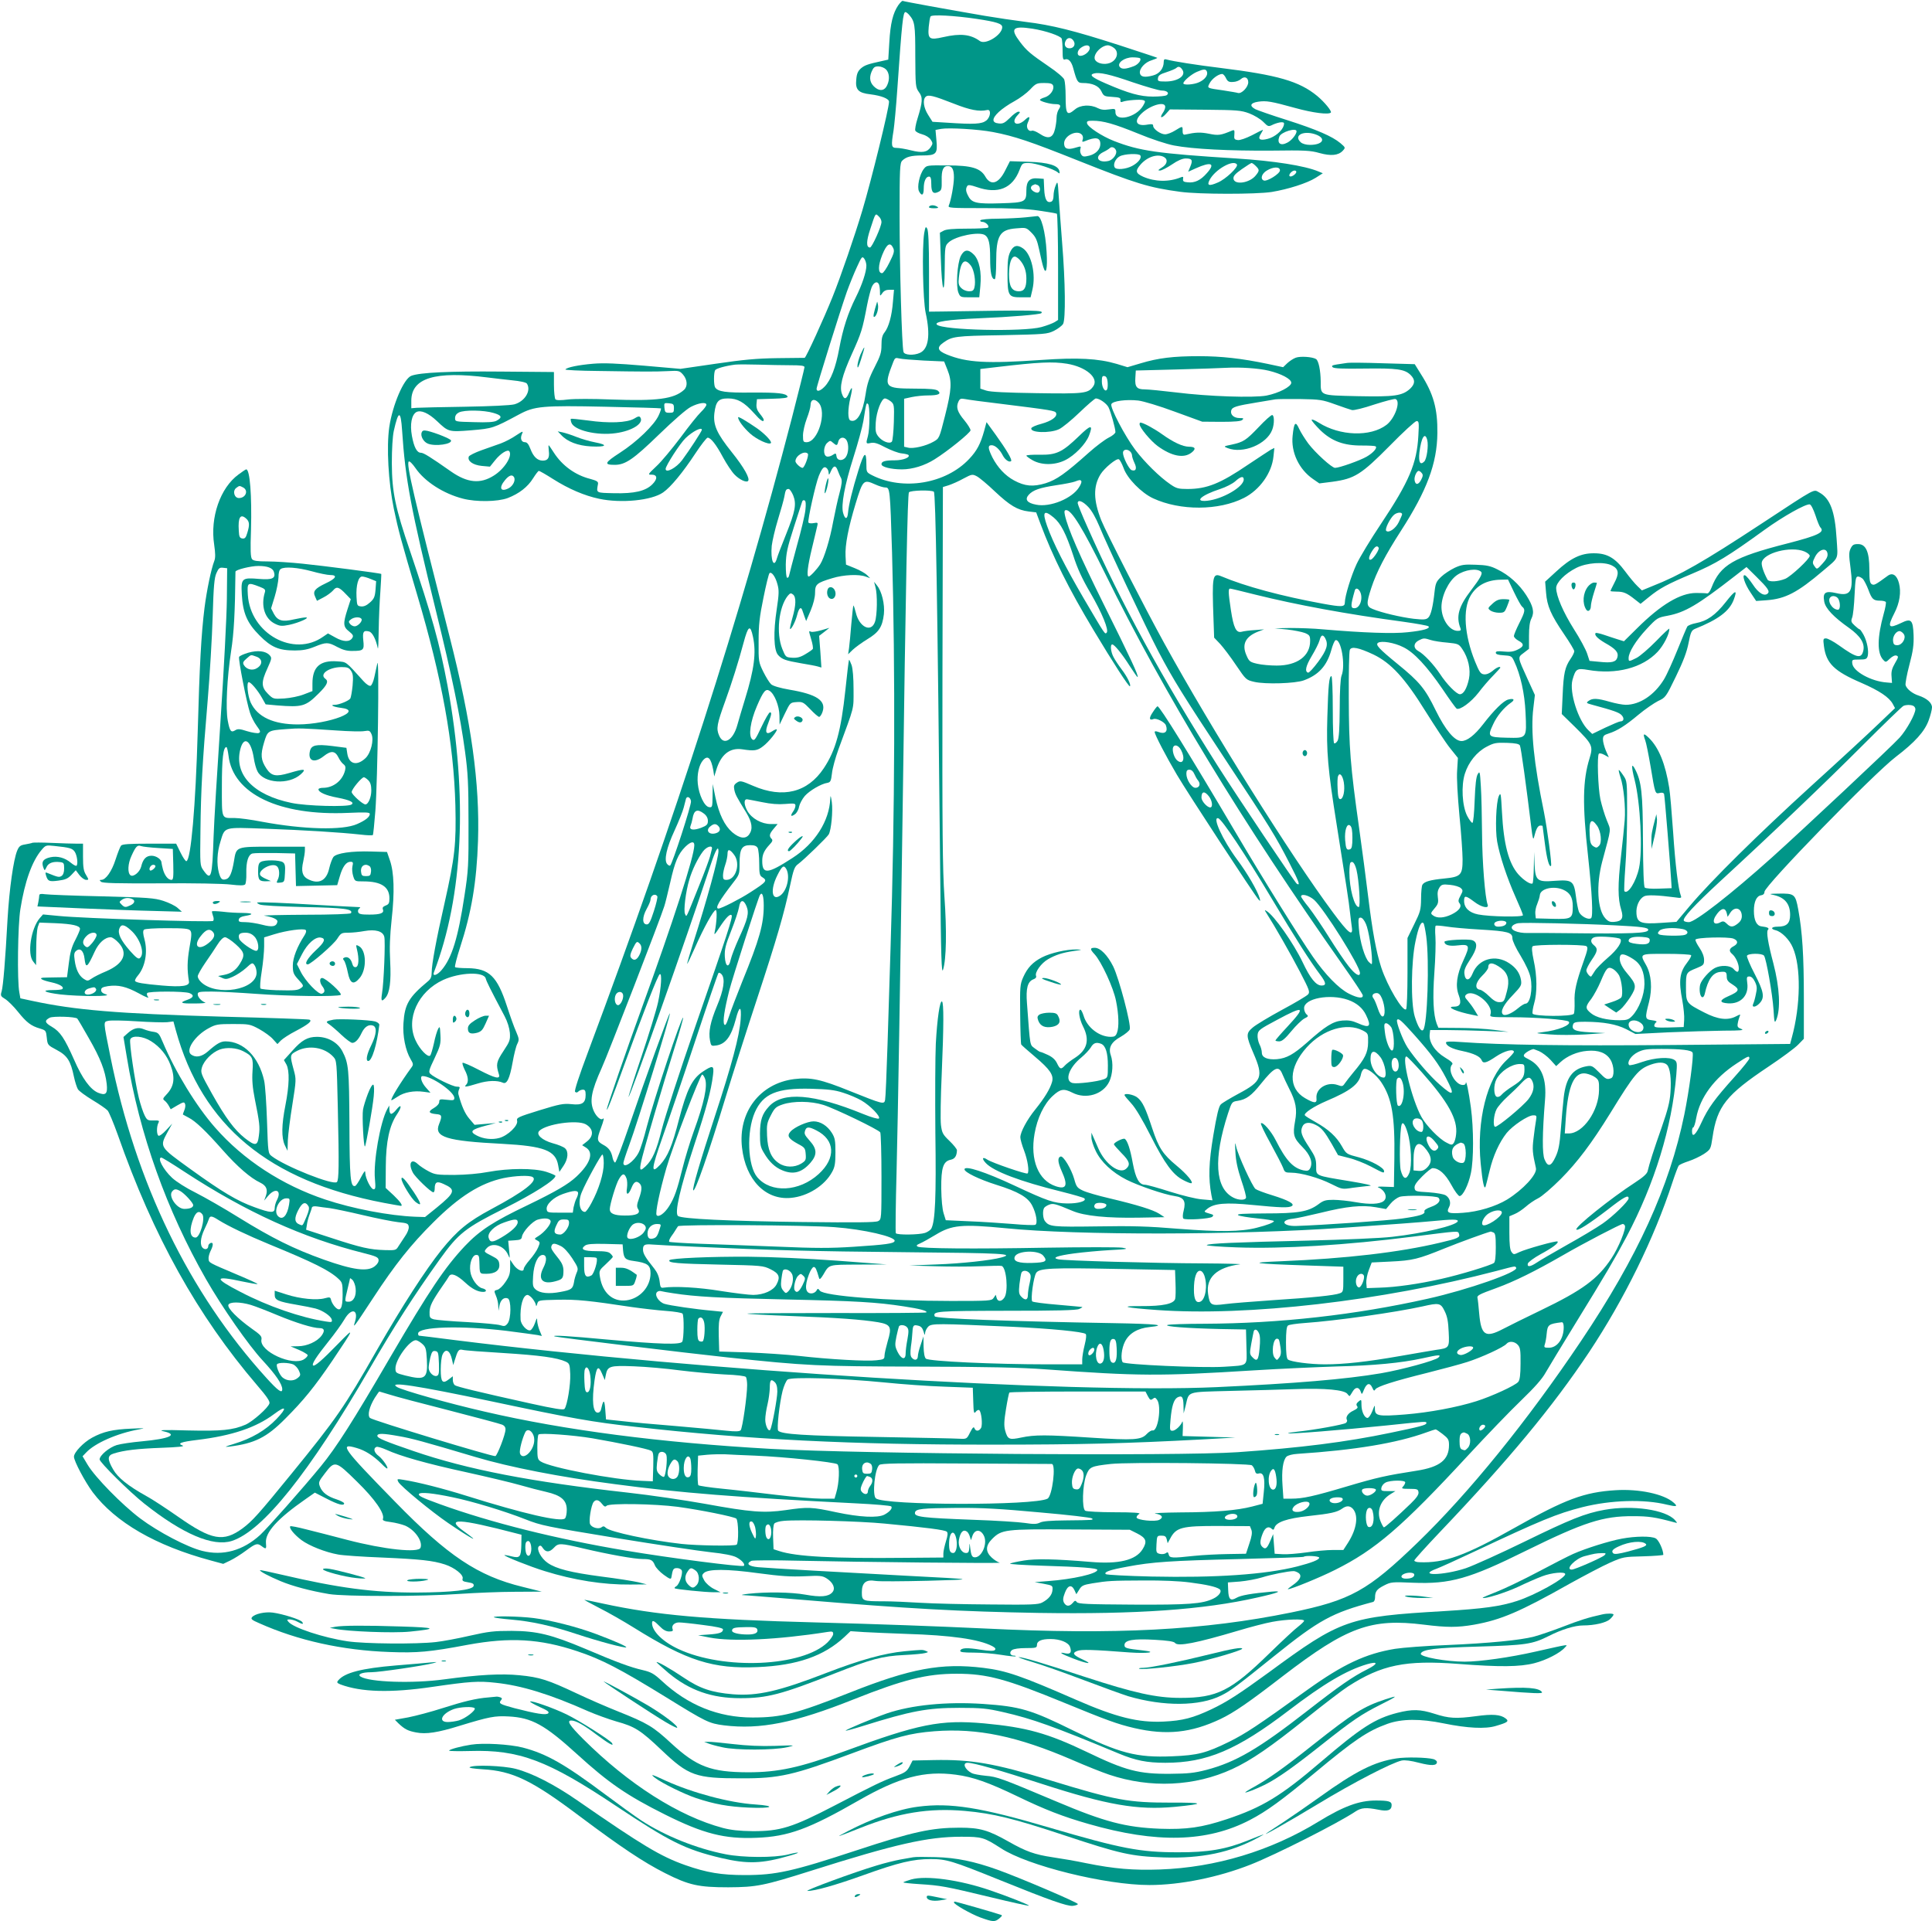 <?xml version="1.0" standalone="no"?>
<!DOCTYPE svg PUBLIC "-//W3C//DTD SVG 20010904//EN"
 "http://www.w3.org/TR/2001/REC-SVG-20010904/DTD/svg10.dtd">
<svg version="1.0" xmlns="http://www.w3.org/2000/svg"
 width="1280pt" height="1273pt" viewBox="0 0 1280 1273"
 preserveAspectRatio="xMidYMid meet">
<g transform="translate(0,1273) scale(0.1,-0.1)"
fill="#009688" stroke="none">
<path d="M5951 12695 c-35 -52 -52 -120 -59 -245 l-7 -115 -40 -9 c-97 -21
-116 -28 -141 -49 -20 -18 -28 -35 -31 -74 -7 -67 13 -89 94 -98 72 -9 123
-29 123 -49 0 -44 -116 -517 -177 -721 -49 -164 -143 -438 -197 -572 -57 -142
-176 -403 -185 -404 -3 0 -85 -1 -181 -2 -139 -2 -224 -10 -408 -37 l-234 -34
-241 21 c-178 15 -267 19 -337 13 -96 -8 -175 -24 -184 -38 -2 -4 96 -9 217
-10 318 -5 373 -5 460 -1 76 4 79 3 103 -24 28 -33 31 -77 6 -100 -67 -61
-179 -75 -482 -64 -123 5 -245 5 -287 0 -48 -6 -76 -6 -83 1 -5 5 -10 48 -10
96 l0 85 -353 3 c-336 3 -535 -6 -592 -28 -50 -19 -124 -192 -146 -340 -19
-133 -6 -364 30 -540 30 -144 49 -214 156 -575 163 -549 241 -979 252 -1390 6
-259 -3 -343 -72 -650 -55 -241 -85 -405 -85 -458 0 -29 -6 -44 -26 -60 -125
-104 -153 -151 -161 -276 -6 -84 13 -181 48 -240 17 -28 18 -36 7 -51 -74
-101 -147 -220 -134 -220 3 0 21 11 41 24 42 29 108 41 172 32 l45 -6 -31 35
c-30 34 -41 75 -21 75 59 0 210 -104 210 -145 0 -16 -6 -17 -50 -12 -45 5 -50
4 -50 -14 0 -12 -14 -28 -36 -41 -40 -23 -35 -35 16 -40 38 -3 41 -11 19 -66
-35 -86 46 -112 421 -131 275 -15 351 -44 368 -142 l8 -44 27 40 c31 46 35 95
10 117 -10 9 -46 24 -81 33 -71 20 -113 58 -89 82 46 46 249 75 307 44 52 -29
56 -77 9 -114 l-32 -25 27 -17 c51 -34 26 -106 -65 -191 -54 -51 -139 -100
-323 -189 -228 -109 -317 -167 -416 -271 -133 -142 -233 -290 -494 -736 -249
-428 -359 -600 -460 -723 -122 -149 -352 -408 -402 -455 -114 -104 -246 -141
-384 -106 -98 24 -291 125 -411 215 -121 91 -298 272 -348 355 l-34 57 24 25
c58 62 205 127 349 153 48 9 42 9 -50 5 -122 -5 -187 -20 -260 -60 -57 -31
-120 -97 -120 -126 0 -29 73 -166 124 -235 151 -200 416 -354 784 -453 l81
-22 46 22 c25 12 73 42 105 66 65 48 75 51 104 29 29 -22 32 -19 28 22 -6 70
77 161 264 291 l60 42 78 -40 c75 -39 116 -50 116 -31 0 5 -22 17 -49 26 -62
20 -95 45 -111 84 -11 28 -10 34 32 88 66 87 71 86 213 -54 120 -117 185 -212
172 -247 -4 -10 8 -16 51 -21 31 -4 75 -15 97 -24 65 -29 117 -104 101 -146
-13 -36 -240 -12 -486 52 -96 25 -219 57 -273 70 -54 14 -100 23 -104 20 -10
-11 27 -56 75 -92 52 -38 158 -80 242 -95 30 -6 161 -15 290 -20 254 -11 338
-20 418 -46 64 -21 125 -69 117 -94 -4 -14 2 -19 35 -24 32 -5 41 -10 38 -24
-5 -27 -144 -43 -378 -44 -283 -1 -521 31 -888 117 -80 19 -148 33 -149 31 -6
-6 60 -41 137 -73 79 -33 196 -64 320 -85 101 -17 616 -17 865 1 105 7 270 14
367 14 l177 1 -128 32 c-295 72 -494 205 -842 562 -351 359 -375 393 -257 358
57 -16 111 -51 165 -104 17 -18 34 -32 37 -32 14 0 -27 61 -54 82 -32 23 -39
52 -16 61 7 3 37 -6 66 -19 91 -42 267 -92 530 -149 140 -31 300 -69 355 -85
55 -16 133 -36 173 -45 100 -23 137 -55 137 -119 0 -25 -5 -50 -12 -57 -26
-26 -274 31 -653 150 -156 49 -322 91 -418 106 -42 7 -43 6 -33 -14 16 -29
218 -196 331 -273 153 -104 227 -143 103 -54 -126 90 -37 86 347 -14 l35 -9
-1 -66 c-2 -82 -9 -91 -66 -77 -23 6 -44 9 -46 8 -6 -6 169 -76 267 -106 193
-60 389 -91 566 -89 l110 1 -55 14 c-30 7 -141 25 -246 38 -204 27 -298 51
-355 90 -44 30 -77 92 -59 110 9 8 16 6 27 -12 20 -29 44 -28 73 3 30 32 42
31 195 -5 166 -39 337 -70 394 -70 55 0 66 -7 80 -42 6 -15 32 -43 58 -62 40
-29 48 -32 51 -18 9 56 13 62 38 62 13 0 27 -7 31 -16 8 -21 -17 -93 -36 -104
-9 -5 -14 -11 -11 -14 7 -6 199 -26 258 -26 l46 0 -44 22 c-26 13 -53 37 -64
56 -17 31 -17 35 -3 49 28 28 152 28 362 -1 149 -20 215 -24 305 -20 104 5
118 4 148 -15 43 -28 59 -67 36 -92 -26 -29 -78 -33 -178 -15 -95 17 -259 19
-376 6 -36 -4 -54 -8 -40 -9 14 0 185 -14 380 -30 727 -61 1064 -79 1580 -88
649 -10 1094 21 1450 102 140 31 175 46 95 39 -134 -12 -204 -24 -233 -41 -40
-23 -53 -11 -55 53 l-2 49 80 6 c44 4 109 16 145 27 60 19 174 42 211 42 8 0
23 -6 33 -13 24 -18 9 -47 -42 -82 -20 -14 -33 -25 -29 -25 22 0 215 79 312
128 267 133 443 284 881 758 122 132 281 297 352 365 89 86 139 142 162 184
19 33 106 177 194 320 210 341 265 436 342 580 187 354 301 726 330 1074 6 75
5 85 -11 97 -32 23 -131 17 -217 -13 -42 -15 -80 -24 -84 -20 -18 17 12 63 56
85 38 19 60 22 156 22 134 0 201 -8 208 -25 8 -22 -23 -253 -55 -410 -98 -479
-310 -943 -684 -1500 -358 -533 -742 -1006 -1082 -1335 -332 -321 -444 -383
-838 -464 -579 -118 -1162 -149 -2035 -106 -319 15 -701 29 -1115 40 -730 19
-1055 48 -1411 125 -64 14 -119 25 -122 25 -4 0 40 -24 98 -54 58 -29 161 -88
230 -131 353 -220 524 -274 820 -261 261 11 439 73 575 200 l40 38 90 -6 c50
-3 176 -8 280 -12 295 -9 480 -35 569 -81 20 -11 25 -18 17 -26 -7 -7 -34 -7
-93 2 -91 15 -129 13 -136 -6 -3 -10 20 -13 90 -13 51 0 133 -7 182 -15 49 -8
92 -12 95 -10 2 3 -3 5 -12 5 -25 0 -32 22 -12 37 12 8 46 13 92 13 66 0 73 2
73 20 0 27 29 40 90 40 63 0 118 -22 129 -52 13 -36 3 -50 -30 -43 -52 12 -30
-3 51 -34 93 -36 139 -41 64 -7 -65 30 -73 43 -37 57 27 11 101 9 348 -10 116
-8 188 2 90 13 -116 13 -125 16 -125 36 0 33 58 43 199 35 88 -5 128 -11 136
-21 18 -25 141 -1 417 81 80 24 183 51 228 59 90 17 210 21 210 7 0 -5 -17
-21 -37 -37 -21 -15 -108 -96 -193 -179 -255 -249 -346 -295 -589 -295 -160 0
-305 32 -633 139 -282 93 -412 131 -438 131 -8 -1 35 -16 95 -34 61 -18 211
-71 335 -118 124 -47 257 -95 295 -107 235 -69 474 -67 616 5 61 30 102 61
352 262 297 239 383 286 655 358 6 2 12 14 12 28 0 41 11 56 60 81 45 23 53
24 191 18 247 -10 374 26 749 212 386 190 511 230 710 229 104 0 147 -7 270
-40 25 -7 25 -7 7 14 -61 69 -282 101 -467 68 -128 -23 -225 -62 -530 -211
-162 -79 -337 -158 -389 -176 -150 -49 -327 -52 -193 -3 26 10 137 60 247 112
440 207 550 253 720 296 188 47 407 54 560 16 64 -15 73 -12 43 14 -64 57
-230 92 -385 82 -207 -13 -332 -59 -668 -249 -329 -186 -466 -235 -632 -228
-18 0 -33 6 -33 11 0 6 76 90 169 188 459 482 748 831 990 1194 232 350 430
752 551 1123 18 55 37 105 42 112 5 6 34 19 65 29 31 10 77 32 102 48 45 31
45 32 57 111 30 205 91 281 371 468 87 58 175 123 196 145 l38 39 0 270 c0
282 -10 437 -37 586 -19 103 -25 108 -132 106 -64 -1 -65 -2 -27 -10 71 -17
105 -59 105 -131 0 -56 -23 -78 -82 -78 -43 0 -51 -15 -13 -24 39 -10 91 -62
113 -115 55 -126 52 -382 -7 -597 l-11 -41 -777 -7 c-717 -6 -1131 0 -1410 20
-60 5 -93 3 -93 -3 0 -22 39 -43 109 -57 76 -16 118 -36 128 -62 9 -23 32 -17
95 26 57 38 118 53 118 30 0 -5 -22 -30 -49 -55 -129 -121 -199 -400 -171
-685 12 -125 24 -179 33 -150 3 8 14 55 26 103 23 98 64 188 113 250 39 48
141 117 176 117 23 0 24 -2 18 -37 -4 -21 -11 -73 -16 -116 -9 -73 -7 -95 16
-197 9 -41 -86 -143 -191 -208 -76 -46 -191 -81 -293 -88 -96 -7 -112 -1 -92
37 15 28 6 61 -22 79 -14 8 -60 16 -113 20 -85 5 -90 6 -93 28 -3 17 11 38 51
78 30 30 60 54 68 54 42 0 84 -37 124 -110 22 -41 47 -75 55 -75 22 0 59 75
75 152 19 89 19 292 0 435 -14 104 -32 190 -34 161 -1 -16 -31 -16 -51 0 -44
34 -64 99 -39 124 8 8 -6 21 -49 47 -66 40 -106 101 -100 153 l3 28 110 0 c61
0 178 -3 260 -6 l150 -6 -95 13 c-52 7 -157 13 -233 13 l-137 1 -11 26 c-23
62 -28 170 -16 339 7 94 10 201 7 238 -3 38 -2 71 2 73 4 3 36 0 70 -5 35 -6
135 -15 223 -20 187 -11 215 -19 215 -58 0 -16 23 -66 55 -117 33 -55 59 -110
65 -143 16 -77 -2 -173 -33 -173 -7 0 -29 -13 -49 -30 -44 -37 -88 -54 -101
-41 -19 19 5 65 65 127 57 60 60 66 55 101 -8 45 -32 80 -77 110 -91 62 -205
31 -244 -68 -20 -50 -49 -51 -54 -1 -3 25 7 47 37 93 49 73 54 115 16 129 -27
10 -185 2 -185 -10 0 -22 32 -31 89 -24 78 9 82 0 37 -98 -45 -96 -55 -171
-31 -233 19 -52 10 -75 -32 -75 -59 0 17 -34 126 -55 l34 -7 -23 38 c-13 22
-34 50 -47 65 -18 19 -20 28 -11 37 46 46 184 -63 163 -128 -6 -19 -1 -20 137
-20 160 0 368 -16 381 -29 21 -21 -69 -58 -173 -70 -53 -7 -51 -7 48 -15 56
-5 162 -4 235 0 l132 9 -99 5 c-103 5 -127 17 -113 54 5 13 21 16 79 16 123
-1 206 -16 272 -49 l61 -32 220 11 c121 5 285 10 365 11 113 0 139 3 117 11
-24 9 -28 15 -24 37 2 14 8 34 12 45 8 17 6 17 -23 2 -55 -29 -121 -21 -210
25 -121 62 -122 63 -122 168 0 98 0 98 72 127 44 18 48 22 48 54 0 22 -11 51
-30 79 -17 25 -29 49 -27 55 5 15 216 20 251 7 33 -13 33 -34 1 -51 -29 -15
-32 -32 -9 -51 22 -18 44 -64 44 -94 0 -30 -11 -32 -35 -5 -22 24 -83 27 -124
6 -36 -19 -89 -79 -97 -110 -8 -34 -1 -79 13 -83 7 -3 15 8 18 24 20 92 52
138 101 143 37 4 44 0 44 -30 0 -24 8 -35 41 -55 48 -31 43 -44 -33 -77 -57
-25 -58 -42 0 -46 84 -6 140 52 128 135 -5 38 -3 43 14 43 13 0 26 -12 37 -35
14 -29 15 -44 6 -83 -5 -26 -13 -55 -18 -64 -11 -26 17 -23 43 5 35 37 28 76
-33 194 -31 59 -53 113 -51 120 7 17 100 18 113 1 15 -20 56 -254 63 -358 5
-84 7 -92 18 -68 30 72 23 213 -19 375 -35 132 -48 210 -36 222 11 11 -1 18
-43 23 -32 4 -50 40 -50 103 0 61 18 99 48 103 14 2 22 10 22 23 0 39 722 781
870 894 127 97 191 168 218 242 12 33 22 72 22 86 0 30 -34 60 -88 78 -41 13
-79 43 -87 69 -3 9 8 70 25 134 25 94 30 134 28 198 -4 102 -16 113 -83 80
-84 -40 -92 -28 -45 64 36 69 47 142 31 201 -14 53 -43 71 -74 48 -85 -62 -90
-64 -106 -56 -13 8 -16 27 -16 98 0 117 -23 168 -75 168 -29 0 -37 -5 -49 -29
-12 -25 -12 -45 -1 -127 21 -158 2 -192 -94 -169 -73 17 -91 4 -80 -56 8 -46
63 -103 165 -175 74 -53 105 -101 94 -150 -13 -56 -43 -50 -163 36 -35 25 -73
45 -84 45 -19 0 -20 -4 -14 -51 15 -114 67 -166 249 -244 119 -52 183 -95 207
-139 l15 -28 -110 -105 c-60 -58 -258 -241 -440 -406 -356 -324 -667 -631
-809 -799 l-89 -106 -103 -7 c-132 -9 -158 1 -162 62 -4 48 18 97 50 114 20
11 92 8 207 -7 39 -6 43 -4 37 11 -17 44 -37 208 -51 420 -9 127 -20 259 -26
295 -25 158 -69 267 -135 331 -35 34 -41 30 -24 -16 6 -15 22 -94 36 -176 30
-182 30 -180 60 -173 15 4 26 1 29 -7 4 -12 42 -480 48 -589 l2 -35 -84 -3
c-49 -2 -88 1 -94 7 -7 7 -11 120 -12 313 -1 316 -10 390 -52 471 -25 48 -26
19 -3 -71 38 -151 54 -466 29 -584 -20 -91 -74 -177 -97 -153 -3 3 0 74 6 157
7 84 12 248 12 363 0 210 0 210 -26 248 -14 21 -27 37 -29 35 -2 -2 3 -24 11
-48 21 -61 35 -200 28 -285 -3 -38 -14 -148 -25 -244 -21 -181 -21 -277 2
-349 17 -55 5 -76 -44 -80 -29 -3 -42 2 -61 23 -53 57 -62 221 -21 376 63 235
59 201 30 275 -15 37 -33 98 -42 138 -16 76 -23 289 -10 302 5 5 21 1 37 -8
l29 -16 -20 45 c-10 24 -19 57 -19 73 0 24 6 30 38 40 57 18 111 52 198 125
43 36 102 76 129 90 50 23 52 26 118 162 49 101 72 161 84 222 14 73 20 84 42
94 155 62 228 117 257 192 27 72 12 68 -53 -15 -68 -86 -123 -125 -198 -139
-26 -5 -51 -15 -56 -22 -5 -8 -34 -77 -65 -154 -31 -77 -71 -166 -90 -197 -63
-103 -160 -168 -253 -168 -20 0 -68 9 -106 20 -83 24 -114 25 -140 6 -18 -13
-16 -15 25 -26 141 -38 178 -51 194 -69 19 -21 14 -41 -9 -41 -7 0 -52 -19
-99 -41 l-87 -42 -25 24 c-68 64 -128 253 -106 334 21 74 29 79 104 66 186
-32 359 13 460 120 40 43 78 117 78 153 0 5 -39 -31 -87 -81 -49 -50 -107
-100 -130 -112 -52 -26 -53 -26 -53 -1 0 38 48 116 119 192 69 74 73 76 138
88 117 22 200 71 448 264 l76 59 65 -64 c75 -74 91 -96 76 -111 -22 -22 -62 2
-99 59 -21 31 -44 59 -52 61 -23 8 -2 -58 38 -116 l36 -54 70 5 c123 9 204 51
373 195 108 92 99 70 90 212 -11 183 -43 268 -115 307 -40 21 -9 39 -383 -207
-385 -253 -540 -342 -724 -414 l-68 -28 -30 29 c-16 15 -52 58 -80 96 -67 90
-119 121 -207 121 -87 1 -155 -32 -251 -121 l-73 -67 6 -73 c7 -89 31 -145
120 -276 37 -54 67 -104 67 -112 0 -8 -11 -31 -25 -51 -37 -54 -46 -96 -52
-237 l-6 -128 87 -85 c117 -116 122 -127 97 -209 -45 -146 -48 -302 -10 -645
27 -250 35 -405 20 -414 -20 -13 -68 14 -80 42 -6 15 -15 61 -20 102 -13 103
-25 112 -137 104 -120 -10 -132 0 -137 108 l-3 83 -2 -101 c-1 -55 -5 -103 -8
-107 -11 -11 -59 20 -94 59 -65 74 -98 201 -109 412 -7 126 -8 135 -21 107
-18 -41 -25 -220 -11 -301 17 -95 65 -240 122 -368 27 -60 49 -114 49 -120 0
-14 -222 -10 -297 5 -60 12 -93 44 -93 90 0 38 11 36 67 -6 48 -37 100 -48 89
-19 -17 45 -36 282 -37 469 -1 115 -4 257 -8 315 -6 99 -7 103 -21 80 -10 -18
-16 -68 -20 -173 -3 -86 -9 -148 -15 -149 -5 -1 -21 20 -35 47 -33 66 -40 199
-15 278 24 77 79 145 144 179 49 26 63 28 134 26 59 -2 82 -7 87 -18 7 -13 42
-268 75 -540 9 -76 13 -89 19 -65 13 53 25 75 41 75 8 0 15 -1 15 -3 0 -2 7
-54 15 -115 13 -103 29 -161 41 -149 7 7 -25 246 -47 357 -67 325 -89 539 -70
690 l10 85 -48 105 c-68 149 -67 143 -26 174 l35 27 0 85 c0 58 5 95 16 116
21 41 12 82 -34 154 -47 73 -116 135 -191 171 -45 23 -73 29 -143 31 -75 3
-94 1 -140 -20 -29 -14 -69 -40 -89 -59 -32 -30 -38 -43 -44 -94 -11 -104 -25
-162 -43 -178 -14 -13 -30 -14 -96 -7 -83 10 -216 41 -272 65 -42 17 -43 35
-9 139 35 107 93 218 198 381 170 264 238 444 240 645 2 162 -26 261 -109 391
l-41 66 -211 6 c-116 4 -223 5 -239 2 -15 -2 -45 -7 -67 -10 -30 -5 -36 -9
-27 -18 9 -9 68 -11 211 -9 216 3 267 -4 306 -43 31 -31 30 -58 -3 -90 -52
-48 -105 -55 -348 -50 -254 6 -245 2 -245 99 -1 73 -14 136 -31 147 -25 15
-104 20 -134 9 -17 -6 -42 -23 -57 -37 l-27 -26 -103 22 c-172 36 -306 51
-455 51 -170 0 -269 -12 -385 -47 l-88 -26 -72 22 c-123 36 -257 43 -499 26
-362 -25 -493 -18 -626 36 -62 25 -68 47 -24 78 59 42 77 45 386 50 289 6 302
7 348 29 26 13 53 34 60 45 18 32 15 280 -6 537 -9 118 -20 260 -23 314 -6 97
-7 99 -20 67 -8 -18 -14 -49 -14 -67 0 -22 -6 -37 -15 -40 -29 -12 -44 15 -47
84 l-3 67 -38 3 c-55 5 -77 -18 -77 -78 0 -79 -6 -82 -169 -87 -159 -5 -193 2
-216 48 -17 31 -18 48 -7 66 6 10 21 8 65 -7 138 -48 235 -9 282 115 17 44 19
45 61 45 43 0 164 -39 192 -62 12 -10 14 -9 11 7 -7 39 -73 59 -206 63 l-122
4 -31 -61 c-44 -89 -96 -104 -132 -41 -32 56 -92 74 -251 74 -136 1 -138 1
-157 -24 -28 -36 -46 -121 -31 -148 18 -34 31 -26 31 19 0 47 14 79 35 79 11
0 15 -13 15 -50 0 -56 14 -69 50 -50 18 10 20 19 19 75 -2 67 10 95 40 95 29
0 41 -22 41 -75 0 -48 -19 -152 -34 -187 -7 -16 10 -17 236 -17 172 0 276 -4
358 -16 63 -9 118 -19 122 -21 4 -3 8 -162 8 -354 l0 -350 -22 -14 c-13 -8
-52 -23 -88 -33 -119 -33 -656 -21 -693 16 -19 19 71 33 278 42 217 9 404 25
414 34 19 20 -26 21 -654 11 l-90 -1 0 265 c0 183 -4 271 -12 285 -10 17 -12
13 -20 -30 -15 -94 -9 -442 10 -529 32 -146 19 -238 -38 -264 -41 -19 -103
-15 -109 6 -11 34 -26 564 -26 904 0 309 2 348 17 363 26 26 59 35 133 35 93
0 103 10 94 101 l-6 68 37 7 c52 9 244 -2 344 -21 141 -27 246 -62 566 -190
382 -152 467 -178 675 -206 124 -17 501 -17 605 -1 109 18 235 58 292 94 l47
30 -29 12 c-91 38 -294 70 -545 86 -525 33 -641 50 -810 116 -79 31 -174 93
-178 117 -3 14 4 17 37 17 70 0 141 -20 301 -85 89 -37 190 -70 238 -79 125
-24 369 -36 647 -34 219 3 258 1 317 -16 76 -21 125 -16 154 15 19 21 19 21
-16 51 -54 45 -158 90 -355 153 -99 31 -192 64 -207 71 -42 22 -35 42 17 50
55 8 85 3 248 -42 116 -32 219 -45 234 -30 9 8 -42 70 -90 110 -119 98 -262
139 -642 186 -157 19 -315 44 -357 56 -13 4 -18 0 -18 -16 0 -43 -28 -79 -71
-90 -55 -15 -83 -10 -87 16 -4 30 34 72 79 85 21 7 38 14 36 16 -2 2 -116 39
-253 84 -298 96 -445 133 -619 154 -71 9 -193 27 -270 40 -257 44 -536 95
-544 99 -3 3 -17 -11 -30 -29z m71 -62 c39 -45 42 -64 42 -275 1 -200 2 -207
24 -238 27 -35 25 -65 -10 -178 -11 -35 -17 -70 -14 -77 3 -8 23 -19 46 -25
23 -6 47 -21 56 -35 15 -23 15 -27 0 -50 -23 -34 -56 -40 -131 -21 -35 9 -78
16 -95 16 -35 0 -37 12 -20 115 5 33 17 157 25 275 31 448 38 510 54 510 4 0
15 -8 23 -17z m448 -28 c133 -20 170 -32 170 -55 0 -51 -110 -119 -148 -92
-62 45 -129 52 -243 26 -92 -21 -103 -13 -96 68 3 31 8 62 12 69 9 14 156 6
305 -16z m370 -65 c89 -14 187 -48 194 -66 3 -9 6 -44 6 -80 0 -52 3 -62 15
-58 23 9 44 -13 56 -60 24 -88 29 -96 63 -96 63 0 106 -19 123 -55 15 -32 20
-34 72 -37 47 -3 56 -6 54 -21 -1 -13 3 -16 15 -11 25 10 119 17 137 10 15 -5
14 -9 -2 -37 -45 -77 -183 -109 -183 -42 0 23 -2 24 -44 18 -31 -5 -52 -2 -74
9 -48 25 -115 21 -150 -9 -54 -45 -62 -33 -62 90 0 46 -4 94 -9 108 -5 13 -49
51 -103 87 -123 84 -146 104 -190 162 -68 90 -50 108 82 88z m273 -81 c15 -24
1 -49 -27 -49 -28 0 -40 24 -25 51 12 23 37 22 52 -2z m107 -48 c0 -22 -35
-51 -62 -51 -26 0 -23 36 4 54 31 22 58 20 58 -3z m158 3 c39 -27 24 -84 -27
-102 -35 -12 -80 -3 -95 20 -20 32 36 96 84 98 9 0 26 -7 38 -16z m175 -70
c11 -12 -12 -41 -40 -52 -55 -21 -80 -22 -94 -6 -21 26 30 64 85 64 23 0 46
-3 49 -6z m-1683 -74 c22 -22 26 -66 8 -104 -15 -35 -45 -42 -76 -19 -37 28
-46 63 -28 107 13 30 20 36 45 36 18 0 40 -9 51 -20z m1964 -3 c25 -39 -31
-77 -112 -77 -50 0 -53 2 -50 23 2 17 15 26 57 39 30 10 59 22 65 28 13 13 27
8 40 -13z m162 -11 c9 -23 -12 -52 -50 -70 -35 -17 -106 -22 -106 -8 0 15 54
61 90 76 44 19 59 20 66 2z m-489 -72 c87 -29 172 -54 190 -54 35 0 53 -17 32
-31 -8 -5 -48 -9 -90 -9 -85 0 -161 21 -313 87 -90 39 -112 57 -79 66 36 10
105 -5 260 -59z m615 29 c11 -23 20 -28 47 -26 18 0 41 9 51 18 25 23 50 12
50 -20 0 -32 -44 -78 -68 -71 -9 3 -53 10 -97 17 -113 16 -108 14 -90 49 15
28 56 59 82 60 7 0 18 -12 25 -27z m-1145 -50 c10 -26 -19 -67 -55 -78 -17 -5
-32 -12 -32 -17 0 -9 67 -28 101 -28 35 0 41 -9 24 -34 -8 -11 -15 -36 -15
-56 0 -19 -5 -53 -10 -74 -14 -62 -45 -71 -104 -31 -20 13 -42 22 -49 19 -24
-9 -42 23 -28 52 19 42 13 49 -17 21 -53 -51 -100 -23 -50 30 18 19 19 23 5
23 -9 0 -34 -18 -56 -41 -34 -33 -46 -40 -73 -37 -48 4 -48 32 -1 76 21 20 67
52 103 71 35 19 82 54 104 77 38 41 45 44 94 44 40 0 54 -4 59 -17z m-657
-120 c106 -42 168 -54 220 -42 28 7 24 -46 -6 -70 -30 -23 -79 -26 -258 -14
l-98 6 -29 46 c-30 47 -37 99 -17 119 17 17 50 9 188 -45z m1400 -21 c0 -10
-7 -28 -16 -40 -24 -35 -8 -39 21 -6 l26 29 233 -2 c212 -2 238 -4 292 -24 32
-12 74 -37 93 -56 33 -33 34 -34 66 -18 18 8 43 15 55 15 17 0 20 -4 15 -22
-10 -35 -59 -76 -106 -88 -53 -14 -69 -2 -45 34 9 15 15 26 13 26 -2 0 -35
-16 -72 -36 -40 -20 -79 -34 -94 -32 -23 3 -26 7 -23 37 2 28 0 32 -15 26 -76
-32 -91 -34 -154 -21 -57 11 -86 10 -159 -6 -10 -2 -15 6 -15 25 1 33 0 33
-50 2 -22 -14 -52 -25 -66 -25 -30 0 -79 35 -79 56 0 12 -8 13 -34 9 -77 -15
-98 20 -43 73 57 55 157 84 157 44z m870 -162 c0 -20 -33 -61 -61 -75 -45 -24
-70 -5 -53 40 12 31 114 61 114 35z m-1421 -24 c6 -7 8 -22 4 -31 -5 -15 -3
-17 13 -11 74 31 104 25 104 -18 0 -35 -28 -65 -72 -77 -36 -9 -44 -8 -54 6
-6 9 -10 25 -7 35 6 23 8 23 -37 10 -48 -14 -70 -5 -70 30 0 52 88 94 119 56z
m1556 0 c63 -27 35 -66 -46 -66 -25 0 -50 7 -61 17 -53 48 24 83 107 49z
m-1331 -103 c9 -22 -19 -61 -48 -69 -71 -17 -99 27 -37 58 19 9 38 21 44 27
12 12 34 4 41 -16z m161 -33 c11 -17 -15 -49 -55 -70 -42 -22 -105 -27 -115
-9 -12 19 5 58 33 73 30 17 128 21 137 6z m156 -10 c29 -16 23 -48 -13 -70
-26 -16 -29 -20 -13 -20 11 0 46 18 79 40 39 27 70 40 92 40 42 0 48 -11 30
-54 l-14 -34 51 23 c102 46 132 33 72 -33 -41 -47 -80 -65 -126 -60 -27 2 -33
7 -31 22 3 15 0 17 -15 11 -78 -32 -171 -30 -249 4 -50 23 -54 38 -19 79 44
52 112 75 156 52z m484 -50 c10 -17 -74 -97 -126 -119 -59 -26 -75 -21 -55 17
36 69 158 138 181 102z m125 -10 c25 -25 25 -31 0 -62 -40 -51 -142 -66 -148
-22 -2 17 11 32 55 63 32 22 61 41 65 41 5 0 17 -9 28 -20z m160 -29 c0 -22
-85 -75 -107 -67 -25 10 -14 46 20 66 43 26 87 27 87 1z m108 -13 c-6 -16 -36
-34 -44 -25 -9 9 15 37 33 37 8 0 13 -5 11 -12z m-1714 -84 c18 -7 22 -39 6
-49 -14 -8 -50 13 -50 30 0 7 6 16 13 18 6 3 13 6 14 6 1 1 8 -2 17 -5z
m-1050 -210 c9 -8 16 -24 16 -35 0 -30 -63 -169 -76 -169 -26 0 -25 42 2 123
36 110 33 106 58 81z m94 -208 c9 -20 5 -35 -25 -95 -19 -39 -41 -71 -49 -71
-28 0 -27 50 1 121 30 74 53 88 73 45z m-178 -116 c0 -42 -29 -128 -70 -210
-52 -104 -85 -205 -110 -340 -23 -124 -55 -209 -97 -252 -29 -30 -53 -36 -53
-14 0 17 154 509 200 641 18 50 48 124 67 165 32 70 35 74 49 56 8 -11 14 -32
14 -46z m84 -126 c3 -9 6 -30 6 -47 0 -31 0 -31 16 -9 10 15 25 22 46 22 l31
0 -7 -79 c-7 -93 -28 -169 -56 -204 -15 -19 -20 -40 -20 -84 0 -49 -7 -71 -46
-147 -36 -70 -49 -109 -59 -177 -19 -127 -57 -192 -101 -175 -18 7 -18 72 0
151 17 70 13 84 -9 32 -18 -44 -32 -47 -46 -9 -19 47 -1 121 65 267 63 139 70
162 101 325 9 46 23 99 30 117 15 35 39 43 49 17z m296 -503 l135 -6 22 -55
c31 -77 28 -131 -16 -305 -38 -150 -38 -150 -77 -172 -49 -28 -134 -48 -168
-39 l-26 6 0 159 0 159 50 11 c28 6 77 11 108 11 69 0 91 10 66 31 -13 10 -51
14 -153 14 -204 1 -209 7 -142 179 10 25 15 27 39 21 15 -4 88 -10 162 -14z
m949 -21 c127 -21 213 -95 174 -150 -33 -47 -60 -50 -375 -45 -202 3 -307 8
-334 17 l-39 13 0 65 0 65 110 13 c280 33 368 37 464 22z m-1832 -10 c70 0 93
-3 93 -13 0 -7 -38 -159 -84 -338 -341 -1314 -766 -2637 -1350 -4199 -61 -163
-92 -258 -86 -264 7 -7 14 -6 22 2 7 7 20 12 30 12 14 0 18 -8 18 -34 0 -55
-23 -70 -94 -62 -54 5 -77 1 -213 -41 -142 -44 -152 -49 -147 -69 8 -32 -62
-99 -118 -114 -47 -13 -105 -7 -149 16 -51 26 -38 40 61 66 l65 17 -71 -6 -70
-6 -35 41 c-29 34 -50 82 -72 162 -2 8 0 23 5 33 7 14 4 17 -16 17 -26 0 -151
61 -175 85 -13 12 -9 26 28 103 38 81 42 96 39 153 -3 57 -4 62 -15 42 -7 -12
-20 -55 -28 -95 -9 -40 -20 -77 -25 -82 -15 -15 -69 41 -96 99 -68 143 15 325
182 402 112 51 270 56 282 10 5 -20 28 -67 125 -250 19 -36 32 -78 35 -110 3
-48 0 -57 -43 -122 -47 -71 -50 -88 -30 -152 12 -37 -22 -29 -134 29 -55 29
-103 49 -106 46 -4 -3 3 -24 14 -47 24 -45 27 -81 9 -99 -17 -17 -1 -15 78 9
65 20 128 22 166 5 26 -12 45 28 64 134 9 52 23 108 31 123 13 27 13 33 -7 80
-13 28 -40 104 -61 169 -65 200 -118 251 -261 253 -42 0 -80 3 -83 7 -4 3 11
62 33 130 76 233 110 434 119 708 12 381 -43 781 -188 1350 -242 949 -288
1145 -271 1162 5 5 25 -15 45 -44 61 -89 185 -169 314 -202 89 -23 229 -21
297 4 75 29 132 73 168 131 17 27 34 49 38 49 5 0 47 -24 94 -54 104 -66 210
-111 306 -131 146 -31 347 -11 423 42 51 35 132 134 215 260 37 56 73 102 80
103 21 0 56 -44 102 -130 24 -44 58 -96 77 -115 32 -33 77 -54 89 -42 15 15
-26 89 -107 190 -101 126 -125 181 -116 260 10 78 27 97 90 97 64 0 106 -24
172 -97 45 -51 65 -64 65 -44 0 5 -12 23 -26 40 -18 22 -24 40 -22 63 l3 33
103 3 c73 2 102 6 100 14 -8 22 -63 28 -238 27 -173 -2 -224 6 -242 34 -10 15
-10 98 0 114 7 12 70 29 132 37 19 2 89 2 154 0 66 -2 161 -4 213 -4z m3168
-36 c83 -20 150 -55 150 -80 0 -26 -83 -69 -164 -85 -86 -16 -386 -6 -601 21
-91 11 -184 20 -206 20 -53 0 -66 16 -62 77 l3 48 270 7 c149 4 297 9 330 11
92 5 213 -3 280 -19z m-5175 -45 c41 -5 115 -14 164 -19 53 -5 93 -14 97 -22
30 -46 -14 -118 -83 -137 -26 -7 -156 -13 -328 -16 -157 -2 -301 -6 -320 -7
l-35 -3 0 52 c2 149 158 196 505 152z m4108 -28 c2 -18 1 -40 -2 -48 -11 -28
-36 6 -36 49 0 32 3 39 18 36 11 -2 18 -14 20 -37z m-1437 -130 c23 -19 24
-24 21 -137 -2 -65 -8 -124 -13 -130 -15 -18 -64 1 -90 34 -18 23 -20 37 -17
92 4 72 38 160 61 160 8 0 25 -9 38 -19z m724 -16 c346 -43 366 -46 372 -62 9
-24 -29 -52 -97 -71 -35 -9 -65 -22 -67 -29 -11 -31 123 -35 183 -7 22 10 83
60 136 111 53 51 102 93 108 93 24 0 70 -32 84 -58 15 -30 46 -140 46 -165 0
-8 -20 -25 -45 -37 -24 -12 -83 -56 -130 -98 -158 -141 -215 -181 -288 -204
-83 -25 -137 -20 -209 19 -59 32 -108 85 -143 152 -30 61 -32 81 -5 81 23 0
53 -27 74 -68 15 -29 43 -48 55 -37 8 9 -31 75 -102 174 l-61 84 -16 -59 c-24
-85 -47 -130 -99 -185 -155 -165 -438 -212 -643 -108 -37 19 -38 21 -38 72 0
94 -15 84 -53 -40 -40 -128 -64 -228 -69 -283 -4 -43 -20 -43 -32 1 -15 51 10
185 68 368 29 91 59 200 66 241 19 120 20 124 31 113 13 -13 12 -167 -1 -213
-14 -50 -13 -52 19 -45 22 5 46 -2 98 -30 37 -19 85 -37 106 -39 21 -2 41 -7
45 -10 16 -16 -34 -36 -89 -36 -66 0 -89 -7 -89 -26 0 -18 63 -34 136 -34 69
0 150 25 215 66 87 54 239 177 239 193 0 9 -18 38 -40 65 -47 56 -57 87 -41
123 10 22 16 24 44 19 18 -4 122 -18 232 -31z m2220 -4 c50 -18 100 -35 112
-38 13 -3 78 13 149 37 69 22 133 39 140 36 36 -14 -4 -128 -60 -171 -106 -81
-309 -74 -448 14 -27 17 -48 25 -48 19 0 -7 26 -37 58 -69 75 -72 155 -102
276 -101 45 0 84 -2 89 -5 15 -9 -14 -43 -59 -69 -43 -25 -180 -74 -209 -74
-21 0 -130 99 -177 161 -22 30 -50 74 -61 98 -24 54 -34 42 -43 -46 -12 -109
42 -223 135 -287 l42 -29 87 11 c146 20 190 47 379 238 88 90 169 164 178 164
16 0 17 -9 12 -97 -10 -184 -61 -304 -249 -586 -67 -100 -139 -219 -160 -264
-36 -77 -78 -213 -78 -255 0 -30 -20 -31 -146 -8 -274 50 -515 115 -671 181
-60 25 -64 7 -53 -291 l4 -115 40 -42 c21 -23 69 -86 105 -140 66 -97 66 -98
121 -111 73 -17 271 -11 328 10 99 36 153 97 182 200 9 34 22 64 28 66 37 12
68 -168 40 -235 -7 -18 -12 -99 -12 -218 -1 -136 -5 -196 -14 -213 -7 -12 -17
-20 -23 -17 -5 4 -9 98 -9 226 0 120 -4 219 -9 219 -15 0 -21 -59 -27 -270 -7
-232 3 -345 62 -715 60 -378 82 -518 88 -580 4 -33 9 -77 12 -97 10 -68 -21
-44 -124 95 -279 375 -804 1213 -1119 1786 -125 227 -386 736 -417 814 -52
132 -54 224 -5 304 26 42 105 107 121 100 7 -2 21 -29 32 -58 23 -68 118 -165
196 -201 179 -83 435 -82 602 3 104 53 184 165 195 274 l6 57 -24 -12 c-13 -8
-80 -52 -149 -98 -185 -126 -274 -162 -403 -162 -60 0 -74 4 -113 31 -72 49
-170 146 -233 229 -69 92 -167 279 -158 302 8 21 98 33 179 24 36 -5 137 -35
242 -74 l181 -66 127 -1 c89 0 131 4 139 13 11 10 7 12 -18 12 -38 0 -63 22
-56 50 6 23 32 31 173 54 52 9 106 18 120 20 14 2 88 3 165 2 129 -2 147 -5
230 -35z m-3421 10 c56 -62 -5 -261 -80 -261 -22 0 -24 4 -24 45 0 24 11 74
25 111 14 36 25 76 25 89 0 39 26 47 54 16z m-959 -36 c0 -27 -3 -30 -30 -30
-27 0 -30 4 -33 33 -3 32 -2 33 30 30 29 -3 33 -6 33 -33z m215 23 c0 -7 -16
-29 -36 -48 -20 -19 -81 -95 -136 -170 -56 -74 -127 -160 -160 -190 -56 -53
-58 -56 -31 -55 39 0 41 -28 5 -64 -45 -45 -119 -62 -253 -59 -124 3 -118 0
-107 62 2 15 -8 21 -52 33 -99 25 -185 88 -240 173 -18 28 -33 50 -35 50 -2 0
-1 -17 1 -37 6 -47 -6 -65 -40 -65 -35 0 -62 25 -82 78 -12 31 -22 44 -36 44
-24 0 -33 25 -20 54 10 22 7 21 -39 -9 -27 -19 -72 -42 -101 -53 -29 -10 -88
-31 -130 -46 -42 -15 -79 -34 -82 -41 -11 -29 27 -56 85 -62 l55 -5 33 41 c37
47 86 77 96 60 20 -32 -33 -116 -103 -160 -90 -57 -175 -49 -284 27 -138 97
-182 124 -199 124 -27 0 -46 36 -60 112 -14 77 -2 140 30 158 30 15 80 -7 136
-60 76 -72 77 -73 227 -61 141 12 146 13 317 105 102 55 154 60 571 51 201 -4
367 -9 369 -11 2 -2 -4 -23 -15 -46 -28 -63 -145 -176 -257 -248 -102 -66
-108 -80 -34 -80 70 0 124 37 294 202 95 92 182 168 210 182 52 27 103 34 103
14z m-1411 -54 c56 -16 61 -30 20 -52 -17 -9 -61 -12 -149 -9 -125 3 -125 3
-125 27 0 16 9 29 25 37 35 18 166 16 229 -3z m-605 -116 c21 -323 59 -524
226 -1203 104 -422 159 -688 191 -925 19 -140 23 -211 23 -470 1 -283 -1 -318
-27 -486 -42 -278 -83 -411 -151 -491 -30 -36 -63 -45 -51 -15 194 505 225
1166 90 1899 -53 282 -104 465 -248 891 -99 289 -120 393 -121 582 0 95 5 178
13 215 31 138 46 138 55 3z m1986 4 c0 -9 -84 -138 -131 -201 -38 -51 -109
-89 -109 -58 0 21 96 170 132 204 47 45 108 76 108 55z m4806 -68 c9 -37 -3
-125 -20 -142 -27 -27 -39 -4 -32 60 12 100 37 140 52 82z m-3846 -3 c15 -29
12 -83 -6 -109 -20 -29 -58 -26 -62 5 -3 21 -5 22 -26 8 -13 -9 -31 -13 -40
-9 -23 9 -21 66 4 89 19 17 21 17 38 2 25 -22 29 -21 36 8 8 30 41 34 56 6z
m1878 -73 c7 -7 12 -18 12 -26 0 -8 7 -30 16 -49 18 -37 10 -58 -19 -48 -18 8
-57 85 -57 115 0 23 29 27 48 8z m-2136 -14 c9 -9 -22 -94 -35 -94 -14 0 -47
31 -47 44 0 36 60 73 82 50z m138 -128 c1 -16 4 -14 15 12 17 39 32 41 45 5 6
-16 15 -38 22 -50 8 -17 6 -39 -10 -100 -12 -43 -30 -128 -42 -189 -21 -117
-59 -240 -86 -283 -22 -34 -66 -81 -76 -81 -15 0 -8 66 22 190 17 69 32 135
35 147 5 20 2 22 -24 17 -16 -3 -31 -2 -35 4 -7 12 48 258 69 309 22 53 35 66
51 52 8 -6 14 -21 14 -33z m3929 0 c10 -11 9 -21 -4 -46 -18 -34 -38 -35 -43
-2 -4 23 14 62 27 62 5 0 14 -6 20 -14z m-2828 -122 c99 -93 150 -124 224
-133 l50 -6 28 -75 c82 -219 188 -432 352 -705 129 -215 235 -379 241 -372 9
8 -17 62 -55 112 -21 28 -45 64 -54 82 -18 34 -23 83 -8 83 14 0 64 -61 116
-143 27 -42 50 -75 52 -73 8 7 -46 123 -224 481 -162 327 -239 504 -258 593
-5 25 -3 32 9 32 36 0 110 -121 256 -417 392 -798 910 -1652 1580 -2603 68
-96 125 -183 128 -192 7 -26 -29 -23 -91 8 -67 34 -157 126 -239 245 -91 131
-336 525 -515 829 -304 515 -499 830 -514 830 -4 0 -18 -18 -32 -40 -26 -38
-24 -56 6 -44 19 7 73 -20 81 -41 16 -42 -5 -62 -49 -45 -16 6 -25 6 -25 0 0
-17 76 -163 147 -283 71 -121 517 -802 541 -827 12 -13 13 -12 7 10 -14 48
-82 166 -149 255 -96 130 -168 287 -124 273 25 -9 177 -236 345 -518 172 -288
263 -430 330 -519 39 -52 42 -71 9 -71 -37 0 -75 47 -126 155 -59 124 -190
311 -239 339 -14 9 -14 7 0 -15 52 -81 162 -273 221 -387 64 -123 68 -135 54
-151 -9 -10 -86 -56 -172 -102 -85 -46 -173 -99 -194 -117 -46 -39 -46 -53 5
-172 67 -155 56 -184 -100 -267 -55 -30 -108 -61 -117 -71 -13 -12 -27 -71
-49 -202 -31 -185 -34 -286 -13 -399 l7 -34 -69 6 c-40 3 -129 25 -212 51 -78
25 -153 46 -166 46 -39 0 -62 41 -81 143 -17 95 -36 150 -53 161 -11 7 -72
-24 -72 -36 0 -4 23 -30 50 -58 54 -54 61 -77 31 -104 -43 -39 -139 31 -184
134 -13 30 -29 66 -35 80 l-11 25 0 -30 c-1 -16 12 -57 28 -90 35 -74 109
-143 205 -192 80 -40 249 -98 319 -108 61 -9 75 -33 59 -97 -7 -25 -7 -47 -2
-52 12 -12 178 -2 192 12 8 8 8 12 -3 16 -58 17 -56 16 -31 36 45 37 122 44
302 26 184 -18 239 -20 259 -7 21 14 -23 38 -129 71 -53 16 -103 35 -112 42
-21 17 -116 224 -128 280 -8 36 -9 31 -5 -37 3 -58 14 -109 39 -185 20 -58 34
-110 31 -117 -6 -17 -50 -16 -84 2 -121 62 -133 256 -35 558 25 76 26 77 64
83 57 9 92 35 154 113 89 111 118 124 142 64 9 -21 28 -63 44 -94 46 -89 55
-139 40 -219 -16 -87 -10 -111 49 -170 52 -52 71 -103 51 -141 -9 -16 -17 -19
-43 -14 -70 15 -117 66 -185 200 -30 60 -86 124 -98 112 -4 -3 25 -64 64 -134
39 -71 76 -143 83 -161 10 -29 15 -32 53 -32 64 0 185 -34 266 -75 72 -36 72
-36 143 -25 40 5 90 11 112 13 25 1 -25 13 -135 31 -230 38 -220 33 -220 99 0
47 -6 63 -45 123 -53 80 -62 106 -46 140 12 28 47 32 89 10 38 -19 58 -44 106
-127 l41 -73 70 -18 c39 -9 105 -35 147 -57 85 -45 88 -46 88 -31 0 23 -85 69
-165 91 -84 22 -85 22 -114 73 -36 64 -89 113 -175 161 -36 20 -68 40 -71 45
-9 14 59 59 143 95 158 67 216 111 229 177 3 16 12 32 20 35 21 8 80 -37 113
-86 72 -107 92 -226 88 -506 l-3 -190 -60 2 c-33 2 -53 0 -45 -4 46 -18 66
-68 37 -91 -25 -21 -92 -24 -182 -8 -49 9 -117 16 -151 16 -51 0 -66 -4 -100
-30 -67 -49 -133 -60 -354 -60 -146 -1 -190 -3 -176 -12 10 -6 68 -15 127 -21
60 -6 109 -14 109 -18 0 -9 -43 -26 -114 -44 -106 -27 -244 -28 -516 -7 -206
17 -310 20 -543 16 -296 -4 -315 -2 -344 35 -14 18 -17 70 -5 88 4 6 19 16 33
21 26 10 40 7 154 -41 79 -34 231 -49 445 -45 l165 3 -35 23 c-41 26 -144 58
-329 102 -74 17 -153 40 -176 51 -38 18 -44 25 -58 77 -19 66 -72 155 -90 149
-22 -7 -19 -38 7 -97 43 -95 32 -123 -39 -100 -116 38 -171 175 -141 347 18
105 63 199 121 252 50 46 73 50 130 21 90 -46 203 -12 244 73 23 48 28 125 10
176 -17 49 3 87 67 122 29 17 56 39 59 49 10 31 -71 338 -110 417 -37 74 -85
123 -122 123 -32 0 -33 -9 -1 -43 45 -49 125 -221 142 -309 18 -88 21 -175 6
-212 -8 -21 -16 -26 -42 -26 -77 1 -156 63 -179 140 -7 22 -16 40 -21 40 -17
0 -7 -62 17 -110 46 -90 29 -156 -53 -209 -27 -17 -57 -40 -67 -51 -25 -28
-33 -25 -52 15 -11 23 -30 41 -60 55 -23 11 -46 20 -50 20 -5 0 -21 11 -38 24
-33 26 -29 3 -51 298 -8 99 4 144 42 159 15 5 22 14 18 23 -9 24 34 84 79 110
52 30 97 44 172 55 59 8 59 9 15 10 -64 1 -169 -23 -226 -52 -62 -32 -97 -69
-125 -132 -21 -47 -22 -63 -20 -244 1 -107 4 -198 7 -202 3 -5 43 -40 89 -79
102 -86 128 -124 115 -169 -13 -46 -49 -105 -110 -181 -56 -69 -100 -151 -100
-186 0 -12 11 -52 25 -88 24 -63 35 -139 23 -151 -7 -8 -236 71 -266 91 -33
22 -40 9 -11 -22 51 -55 227 -122 499 -189 80 -20 149 -40 154 -45 18 -18 -40
-35 -114 -34 -88 2 -128 15 -350 119 -192 90 -330 135 -330 107 0 -19 96 -66
210 -102 147 -46 211 -83 239 -139 26 -50 37 -116 21 -126 -6 -4 -73 -2 -150
5 -76 6 -207 15 -291 18 l-153 7 -14 45 c-9 27 -15 93 -16 165 -1 139 13 181
64 191 27 6 39 26 40 63 0 7 -22 35 -49 61 -45 43 -50 53 -57 106 -4 33 -2
183 5 334 14 327 14 477 2 484 -14 9 -32 -114 -41 -279 -4 -82 -5 -348 -3
-590 6 -430 -1 -587 -27 -636 -5 -9 -24 -22 -41 -28 -39 -13 -186 -15 -194 -2
-3 6 -1 189 5 408 10 416 23 1193 40 2378 21 1544 33 2110 42 2123 11 13 145
17 165 4 12 -7 24 -732 42 -2517 5 -574 9 -683 19 -650 22 69 25 258 9 485
-12 178 -15 430 -13 1464 l3 1249 39 12 c21 7 65 26 97 44 56 30 60 30 89 15
17 -9 71 -54 119 -100z m-3186 95 c13 -20 -6 -59 -35 -74 -54 -28 -67 3 -24
54 26 32 48 39 59 20z m4835 -16 c0 -49 -140 -130 -242 -141 -91 -9 -40 37 86
78 37 12 82 35 100 51 35 32 56 37 56 12z m-1076 -11 c3 -5 -3 -22 -14 -39
-45 -75 -192 -136 -285 -117 -60 11 -77 34 -50 65 29 32 72 47 183 64 55 8
110 19 123 24 31 12 37 13 43 3z m-1365 -22 c24 -11 54 -20 66 -20 31 0 32 -7
45 -430 22 -778 19 -1728 -10 -2625 -5 -165 -14 -453 -20 -640 -6 -187 -13
-351 -16 -363 -6 -31 -14 -29 -231 58 -197 80 -262 93 -372 80 -227 -29 -372
-220 -345 -454 24 -214 156 -349 324 -333 111 10 224 81 273 172 18 32 22 57
22 130 0 78 -3 95 -24 129 -30 47 -75 76 -121 76 -41 0 -127 -38 -153 -68 -25
-28 -13 -47 49 -81 46 -24 49 -29 52 -68 3 -39 0 -44 -30 -63 -45 -27 -106
-26 -148 3 -51 34 -74 89 -78 182 -3 72 -1 85 25 135 25 49 34 57 78 72 71 24
187 23 270 -3 74 -23 365 -163 377 -182 4 -7 8 -139 8 -294 0 -281 0 -282 -22
-294 -17 -9 -143 -10 -503 -6 -484 6 -799 21 -823 40 -24 19 12 179 108 472
79 238 112 361 124 463 8 64 -1 66 -70 20 -69 -47 -104 -119 -155 -313 -46
-180 -75 -248 -125 -302 -63 -67 -60 -32 14 178 38 107 136 394 217 639 81
245 151 449 155 453 4 4 13 0 21 -9 25 -30 14 -103 -31 -210 -44 -106 -57
-170 -46 -229 7 -36 8 -37 43 -32 61 10 97 59 127 171 24 95 40 95 33 1 -8
-110 -59 -301 -171 -642 -98 -299 -151 -481 -143 -490 12 -12 100 240 213 612
47 154 141 449 209 655 132 401 179 564 220 755 22 104 29 123 53 140 39 29
192 177 203 197 16 30 28 152 20 213 -6 42 -9 50 -10 25 -6 -149 -100 -298
-251 -395 -165 -107 -200 -110 -200 -19 0 41 12 68 48 107 20 21 23 30 14 39
-18 18 -15 33 14 67 l26 31 -45 0 c-61 0 -126 36 -155 86 -24 43 -25 80 -2 78
8 -1 53 -10 99 -19 58 -12 107 -16 153 -12 60 5 68 4 68 -11 0 -10 -7 -28 -16
-40 -20 -29 -14 -36 13 -17 11 8 24 30 27 50 4 19 21 51 38 71 32 36 109 81
150 87 20 4 24 12 30 63 3 32 23 104 43 159 108 294 100 259 100 395 0 80 -5
139 -13 163 -8 21 -15 37 -17 35 -2 -2 -13 -91 -24 -199 -29 -273 -65 -402
-143 -519 -107 -161 -271 -202 -468 -117 -79 34 -86 36 -108 21 -19 -13 -22
-21 -17 -47 7 -32 13 -44 79 -151 39 -65 45 -108 20 -144 -23 -33 -63 -28
-112 13 -52 45 -88 120 -112 231 l-18 89 -1 -78 c-1 -75 -2 -78 -23 -75 -31 4
-68 82 -75 156 -6 62 8 124 35 155 32 36 53 15 68 -68 l6 -40 13 42 c31 104
90 151 174 138 78 -12 99 -9 136 20 37 27 99 105 91 112 -2 3 -16 -3 -31 -13
-40 -26 -50 -7 -25 55 22 58 24 71 11 71 -6 0 -31 -43 -56 -96 -40 -85 -47
-94 -61 -83 -27 22 -13 119 31 221 42 98 58 117 83 101 33 -20 65 -101 66
-164 l1 -60 35 73 c35 72 35 73 77 76 39 3 46 0 91 -47 26 -28 53 -51 59 -51
6 0 17 16 23 35 24 73 -40 115 -218 145 -64 11 -111 25 -123 36 -11 10 -34 47
-52 83 -31 64 -32 68 -31 201 0 110 6 163 32 289 17 85 35 158 40 163 13 13
40 -23 53 -74 11 -39 10 -65 -5 -165 -23 -150 -20 -271 9 -303 26 -29 49 -37
153 -55 48 -8 97 -17 110 -21 l24 -7 -7 105 -8 105 34 26 34 27 -54 -16 c-29
-8 -59 -13 -67 -10 -17 7 -17 10 1 -52 9 -29 13 -57 10 -62 -3 -5 -26 -21 -50
-35 -33 -20 -55 -25 -87 -23 -42 3 -43 4 -65 58 -42 104 -24 277 36 352 16 19
21 20 35 9 22 -18 20 -71 -4 -155 -11 -38 -18 -71 -16 -73 7 -8 36 48 47 91
11 45 25 59 34 34 2 -7 9 -26 15 -43 l11 -30 30 70 c18 44 29 87 29 117 0 57
11 66 114 97 74 23 177 28 223 10 l28 -10 -21 21 c-11 11 -47 32 -80 45 l-59
24 -3 56 c-4 73 18 188 67 349 48 157 52 161 130 126z m-544 -72 c23 -58 14
-106 -47 -258 -28 -69 -55 -140 -60 -157 -20 -73 -44 -17 -35 81 4 33 22 111
41 173 19 62 38 129 42 150 8 47 12 53 29 53 7 0 20 -19 30 -42z m81 -97 c-3
-31 -28 -137 -56 -236 -27 -99 -50 -188 -52 -198 -2 -10 -7 -17 -13 -15 -6 2
-9 39 -9 88 2 73 9 108 53 245 28 88 54 166 56 173 3 7 10 10 16 6 8 -4 9 -26
5 -63z m1874 20 c23 -24 50 -72 73 -127 48 -119 312 -678 393 -833 97 -184
161 -287 444 -716 298 -451 330 -503 423 -684 63 -123 74 -152 49 -137 -13 8
-397 581 -524 781 -372 586 -638 1075 -863 1582 -36 80 -65 152 -65 159 0 26
33 14 70 -25z m4818 -56 c12 -38 27 -74 32 -79 32 -32 -13 -54 -219 -107 -356
-91 -444 -142 -502 -293 -10 -25 -21 -40 -30 -38 -7 2 -40 3 -72 3 -104 0
-233 -77 -390 -233 l-88 -87 -42 13 c-23 7 -64 21 -91 30 -27 9 -51 14 -54 12
-12 -12 11 -36 60 -65 72 -40 92 -63 84 -95 -8 -33 -38 -40 -121 -31 l-64 6
-16 49 c-9 27 -48 100 -88 162 -71 113 -116 218 -117 272 0 36 58 95 133 133
69 35 185 43 237 16 45 -23 49 -53 15 -116 -14 -27 -25 -50 -25 -53 0 -2 18
-4 41 -4 45 0 67 -9 121 -52 l37 -29 53 43 c75 61 123 87 292 158 154 65 233
113 476 289 126 91 273 173 300 169 9 -2 24 -32 38 -73z m-2739 6 c0 -3 -10
-26 -22 -51 -21 -43 -67 -74 -83 -57 -11 11 27 86 53 107 22 17 54 18 52 1z
m-2308 -20 c47 -39 82 -107 129 -250 28 -88 59 -155 114 -249 78 -134 124
-248 108 -264 -12 -12 -8 -18 -152 227 -121 207 -204 370 -243 481 -33 93 -21
109 44 55z m2153 -200 c7 -10 -34 -73 -51 -79 -19 -6 -16 19 7 56 20 32 34 40
44 23z m2821 -25 c19 -8 35 -21 35 -29 0 -20 -123 -135 -162 -152 -50 -20
-109 -23 -118 -5 -25 46 -41 93 -38 112 9 64 192 112 283 74z m153 -16 c2 -18
-8 -37 -34 -65 -34 -38 -37 -39 -50 -20 -18 24 -17 29 1 65 27 53 78 65 83 20z
m-2295 -119 c11 -11 -5 -41 -66 -121 -83 -108 -102 -174 -71 -253 5 -13 1 -17
-18 -17 -55 0 -107 76 -108 157 0 75 47 173 102 212 53 37 135 48 161 22z
m2530 -48 c8 -10 25 -42 36 -72 23 -62 33 -71 78 -71 17 0 34 -4 37 -9 3 -4
-3 -40 -14 -78 -43 -155 -44 -259 -5 -303 18 -20 19 -20 46 6 17 16 34 24 44
20 14 -5 13 -11 -10 -50 -20 -34 -26 -56 -23 -88 l3 -43 -35 3 c-102 7 -222
73 -228 125 -3 26 -2 27 46 27 43 0 50 3 56 23 8 33 -4 97 -27 140 -11 20 -23
37 -26 37 -4 0 -18 11 -33 25 -24 22 -26 29 -17 53 6 15 13 82 16 150 5 106 8
122 23 122 9 0 24 -8 33 -17z m-2312 -87 c22 -46 46 -90 54 -96 22 -18 19 -33
-20 -110 -19 -38 -35 -76 -35 -84 0 -9 14 -22 30 -31 40 -21 38 -39 -7 -60
-26 -13 -51 -16 -90 -12 -41 4 -53 2 -53 -8 0 -10 16 -15 52 -17 50 -3 54 -5
70 -40 42 -89 69 -212 75 -339 8 -174 11 -170 -125 -167 -125 3 -128 7 -89 90
24 53 71 110 116 141 30 20 22 32 -16 22 -31 -7 -95 -70 -168 -165 -55 -71
-105 -110 -142 -110 -46 0 -106 71 -172 205 -69 142 -106 187 -251 305 -126
103 -149 128 -130 141 23 15 108 1 167 -29 71 -34 157 -127 261 -279 45 -67
87 -125 92 -128 21 -13 96 42 145 105 27 36 71 87 98 114 26 27 47 50 47 52 0
12 -26 1 -52 -22 -20 -16 -40 -24 -57 -22 -22 3 -30 15 -59 86 -70 174 -82
345 -29 435 41 69 107 104 200 106 l48 1 40 -84z m-1714 -16 c275 -68 597
-128 983 -180 85 -12 159 -25 164 -30 14 -14 -32 -28 -137 -39 -95 -11 -293
-4 -562 19 -60 6 -157 9 -215 9 l-105 -2 83 -8 c45 -5 98 -16 117 -23 31 -13
35 -19 35 -53 0 -100 -86 -163 -221 -163 -43 0 -101 5 -130 12 -48 11 -54 16
-71 56 -32 72 -7 124 77 157 l40 15 -63 -5 c-34 -2 -73 -7 -86 -11 -36 -9 -53
25 -71 144 -18 119 -18 142 -5 142 5 0 80 -18 167 -40z m693 21 c23 -43 1
-111 -36 -111 -27 0 -27 16 2 118 5 18 22 15 34 -7z m3170 -50 c14 -27 13 -71
-3 -71 -38 0 -74 60 -50 83 13 14 43 7 53 -12z m-7191 -252 c22 -104 8 -214
-53 -411 -19 -62 -42 -139 -51 -172 -28 -102 -92 -139 -121 -69 -20 46 -14 76
41 228 43 119 88 261 121 385 31 116 45 125 63 39z m7625 18 c16 -26 -12 -72
-44 -72 -20 0 -26 6 -28 28 -4 32 23 69 46 65 8 -2 20 -11 26 -21z m-3834 -26
c22 -41 11 -77 -46 -155 -31 -42 -61 -75 -68 -73 -23 8 -15 44 25 111 23 38
46 84 51 102 10 38 22 43 38 15z m700 -12 c19 -6 69 -14 110 -17 70 -7 75 -9
97 -41 41 -60 58 -137 45 -200 -14 -64 -36 -101 -60 -101 -22 0 -88 67 -132
135 -42 63 -107 132 -143 151 -35 19 -33 53 3 71 31 16 36 16 80 2z m-380 -96
c116 -56 208 -156 345 -377 61 -97 133 -207 162 -243 l52 -65 -5 -82 c-4 -49
3 -168 15 -298 12 -120 21 -251 21 -292 0 -104 -11 -116 -122 -127 -92 -9
-131 -20 -144 -41 -5 -7 -9 -49 -9 -93 -1 -74 -5 -87 -46 -170 l-44 -90 0
-232 c0 -127 -4 -235 -9 -240 -21 -21 -124 152 -165 277 -33 101 -58 237 -86
465 -14 116 -41 320 -60 455 -59 417 -68 538 -69 865 -1 165 2 308 7 319 10
25 59 15 157 -31z m3574 -339 c9 -3 16 -14 16 -23 0 -32 -58 -137 -105 -189
-48 -54 -648 -616 -845 -793 -272 -244 -509 -429 -551 -429 -15 0 -30 4 -33 9
-11 17 66 100 241 262 355 327 692 649 943 900 141 141 263 259 271 262 20 8
45 8 63 1z m-4849 -294 c28 -53 15 -97 -21 -72 -18 11 -34 48 -34 76 0 37 35
35 55 -4z m87 -157 c7 -16 18 -36 26 -45 18 -22 9 -48 -18 -48 -25 0 -60 54
-60 93 0 20 5 27 20 27 13 0 25 -10 32 -27z m991 -56 c9 -55 -3 -112 -24 -112
-10 0 -15 17 -17 69 -2 38 -1 75 3 83 10 28 30 6 38 -40z m-894 -93 c23 -29
28 -74 9 -74 -20 0 -58 42 -58 65 0 42 20 46 49 9z m-3431 -33 c4 -23 -124
-417 -138 -426 -4 -3 -13 2 -20 10 -22 26 -4 108 49 222 27 59 55 128 61 153
6 25 13 51 15 58 7 20 30 9 33 -17z m86 -82 c17 -13 26 -30 26 -48 0 -24 -7
-31 -45 -46 -52 -19 -81 -14 -70 13 4 9 10 31 13 47 9 58 32 68 76 34z m5917
-80 c26 -37 34 -113 13 -133 -14 -15 -19 -15 -38 -3 -17 12 -22 26 -24 77 -5
95 11 113 49 59z m-5823 -1 c18 -18 14 -38 -10 -47 -48 -18 -79 16 -40 45 21
17 35 17 50 2z m4202 -80 c0 -53 -4 -70 -15 -75 -23 -8 -28 1 -33 60 -5 66 12
115 33 97 11 -9 15 -33 15 -82z m-4360 -48 c0 -74 -141 -509 -352 -1090 -93
-255 -228 -647 -228 -660 1 -16 28 52 120 305 123 339 218 583 231 590 16 10
10 -87 -11 -185 -11 -52 -61 -214 -110 -360 -49 -145 -87 -266 -86 -268 9 -8
379 1037 545 1540 32 97 51 129 51 88 0 -45 -77 -326 -166 -604 -24 -76 -43
-140 -41 -142 1 -2 24 45 50 104 59 134 124 252 139 252 10 0 7 -80 -7 -145
-5 -24 1 -18 32 30 42 64 69 92 80 81 10 -9 -28 -126 -239 -733 -103 -297
-203 -605 -223 -684 -36 -144 -62 -204 -109 -248 -55 -51 -51 -32 65 364 39
132 97 325 130 429 33 104 57 191 55 193 -10 11 -194 -542 -241 -723 -18 -72
-42 -149 -54 -171 -31 -61 -101 -109 -101 -69 0 7 17 60 38 117 57 153 277
867 270 875 -5 4 -165 -439 -268 -741 -47 -137 -89 -249 -95 -248 -5 1 -13 15
-16 30 -9 45 -25 68 -63 88 -42 23 -43 35 -16 107 20 54 25 76 14 65 -12 -12
-41 12 -58 47 -32 67 -20 133 51 291 41 90 392 997 414 1070 6 17 23 87 39
156 31 139 53 191 100 238 36 35 60 40 60 11z m420 -19 c5 -11 10 -56 10 -100
0 -70 3 -83 20 -93 36 -23 30 -30 -80 -101 -66 -43 -191 -107 -210 -107 -25 0
5 52 97 171 42 54 43 57 43 130 0 94 15 119 70 119 29 0 42 -5 50 -19z m-304
-8 c-3 -10 -8 -31 -12 -48 -4 -16 -35 -102 -71 -190 -93 -232 -83 -212 -94
-192 -12 20 4 150 28 229 18 63 56 141 90 186 26 35 68 45 59 15z m148 -37
c44 -59 11 -166 -51 -166 -19 0 -23 5 -23 29 0 16 7 48 15 71 8 23 15 56 15
72 0 35 15 33 44 -6z m4123 -99 c17 -71 28 -247 15 -247 -29 0 -62 124 -62
230 0 31 3 60 7 64 14 14 28 -2 40 -47z m-3777 4 c26 -49 4 -143 -41 -175 -56
-39 -67 39 -19 134 32 64 43 71 60 41z m4469 -126 c14 -14 14 -18 -3 -50 -15
-27 -16 -37 -7 -49 19 -22 -1 -50 -52 -75 -50 -24 -95 -27 -122 -7 -18 13 -18
15 9 47 24 28 27 39 22 74 -4 30 0 48 11 65 14 20 22 22 71 17 30 -3 62 -13
71 -22z m675 -9 c47 -20 66 -51 66 -111 0 -82 -7 -86 -135 -83 l-110 3 -3 29
c-2 16 3 45 12 65 8 20 17 47 18 61 5 42 89 62 152 36z m-5294 -106 c0 -123
-28 -224 -143 -505 -35 -88 -75 -191 -87 -229 -17 -53 -25 -65 -32 -53 -10 19
1 94 33 222 20 80 192 616 204 635 15 24 25 -6 25 -70z m-705 61 c3 -5 -7 -49
-23 -98 -23 -71 -32 -88 -47 -88 -31 0 -31 48 -1 102 14 25 26 53 26 63 0 28
31 43 45 21z m4351 -23 c65 -58 304 -438 304 -485 0 -29 -33 -9 -75 45 -25 31
-84 118 -130 192 -46 74 -107 163 -134 198 -28 34 -51 67 -51 72 0 21 51 8 86
-22z m-3760 -43 c18 -45 9 -82 -52 -215 -24 -53 -47 -114 -52 -135 -13 -63
-36 -52 -40 17 -2 47 4 74 42 170 25 63 48 133 52 156 8 52 30 55 50 7z m6494
-45 l6 -25 18 28 c30 45 76 30 76 -24 0 -18 -9 -35 -26 -48 -33 -26 -49 -26
-74 -1 -16 16 -25 18 -40 10 -48 -26 -62 5 -24 55 30 40 55 42 64 5z m-2390
-73 c17 -38 40 -178 40 -246 0 -24 0 -24 -20 -6 -27 25 -60 134 -67 223 -5 63
-4 72 11 72 11 0 25 -17 36 -43z m930 9 c0 -16 -21 -26 -56 -26 -25 0 -34 24
-11 33 26 11 67 7 67 -7z m-531 -89 c22 -162 8 -591 -20 -621 -13 -15 -35 20
-56 89 -27 90 -24 364 5 498 20 97 38 136 53 120 4 -4 12 -43 18 -86z m1246
72 c184 -9 225 -15 225 -30 0 -23 -103 -27 -545 -22 -104 1 -217 2 -251 1 -71
-2 -125 22 -104 47 6 8 24 16 38 18 39 6 426 -3 637 -14z m454 -25 c33 -7 42
-28 15 -38 -23 -9 -157 -7 -172 3 -11 6 -10 11 3 25 17 17 93 22 154 10z
m-415 -65 c18 -16 -18 -71 -83 -126 -36 -31 -75 -70 -85 -87 -11 -17 -21 -33
-23 -35 -6 -9 -33 23 -33 39 0 10 16 41 35 69 41 59 43 76 13 100 -26 21 -19
48 14 53 35 6 152 -3 162 -13z m196 -9 c0 -25 -25 -32 -87 -24 -36 4 -53 11
-53 20 0 21 31 30 89 26 41 -3 51 -7 51 -22z m-6692 -22 c16 -16 15 -43 -3
-78 -17 -32 -36 -38 -54 -16 -8 10 -6 24 11 60 25 50 28 52 46 34z m6272 -17
c12 -8 9 -24 -19 -103 -49 -139 -62 -196 -59 -268 1 -36 -1 -71 -5 -77 -12
-20 -266 -18 -273 1 -3 8 2 38 10 67 21 69 20 184 -3 286 -12 57 -14 86 -7 93
13 13 335 13 356 1z m311 -86 c51 -33 74 -85 74 -165 -1 -73 -36 -164 -82
-212 -23 -24 -35 -28 -84 -28 -83 0 -155 18 -189 47 -38 31 -38 43 3 95 17 24
45 75 61 113 39 93 48 103 82 85 14 -8 32 -27 41 -43 18 -36 27 -127 15 -145
-5 -8 -33 -22 -62 -31 l-52 -17 40 -27 40 -26 28 21 c15 12 44 49 65 81 44 70
42 83 -21 158 -41 48 -56 88 -46 115 7 19 35 12 87 -21z m383 26 c3 -5 -8 -25
-24 -46 -52 -66 -60 -121 -34 -255 8 -45 14 -102 12 -128 l-3 -47 -97 -3 c-81
-2 -98 0 -98 12 0 8 6 18 13 23 7 5 -3 10 -28 13 -47 6 -48 12 -20 120 23 90
16 183 -19 245 -43 77 -47 75 133 75 88 0 162 -4 165 -9z m-1257 -87 c44 -34
56 -80 37 -151 -18 -71 -20 -73 -53 -73 -18 0 -39 13 -66 40 -21 21 -48 40
-59 42 -38 5 -32 48 14 93 22 21 40 46 40 55 0 37 32 35 87 -6z m-5819 -175
c5 -25 -16 -69 -33 -69 -20 0 -29 43 -15 70 13 24 43 23 48 -1z m5028 -25 c21
-51 24 -119 4 -119 -9 0 -21 20 -32 54 -10 29 -22 59 -29 67 -14 17 -3 34 22
34 14 0 25 -12 35 -36z m-225 -9 c57 -20 97 -54 119 -100 38 -78 25 -90 -55
-54 -36 16 -61 20 -101 17 -62 -5 -113 -37 -236 -147 -88 -77 -133 -103 -198
-109 -63 -5 -100 11 -100 43 0 14 -7 40 -16 56 -8 17 -14 45 -12 62 3 30 11
37 128 99 182 98 194 90 70 -44 -44 -47 -80 -89 -80 -92 0 -3 11 -6 25 -6 18
0 39 17 80 67 31 38 70 75 86 84 27 13 29 17 15 28 -9 8 -16 26 -16 41 0 65
171 97 291 55z m439 -232 c113 -127 162 -193 210 -285 61 -117 52 -127 -41
-45 -65 56 -167 175 -214 247 -31 48 -77 169 -69 182 9 14 29 -4 114 -99z
m1498 81 c15 -10 22 -24 20 -37 -7 -47 -98 -24 -98 24 0 30 43 38 78 13z
m-1651 -30 c18 -29 25 -146 8 -154 -15 -8 -43 59 -50 123 -6 48 -5 57 9 57 8
0 23 -12 33 -26z m-188 -22 c35 -19 36 -20 35 -80 -1 -66 -21 -107 -97 -197
-23 -28 -49 -61 -57 -73 -14 -21 -18 -22 -48 -11 -70 24 -147 -24 -140 -88 4
-35 -14 -35 -76 1 -113 66 -109 202 11 336 108 120 265 167 372 112z m-1734
-88 c30 -12 45 -60 45 -144 0 -78 -1 -81 -27 -91 -42 -16 -178 -32 -207 -25
-55 14 -25 102 59 170 24 20 52 50 62 66 17 30 36 36 68 24z m2902 -49 c20 -9
54 -34 75 -57 l38 -42 28 26 c44 41 112 70 177 75 75 7 127 -13 155 -59 25
-41 27 -113 4 -122 -28 -11 -35 -7 -81 40 -42 42 -48 45 -82 39 -93 -17 -136
-76 -151 -207 -5 -45 -14 -141 -19 -211 -8 -101 -15 -139 -35 -182 -30 -65
-51 -70 -73 -17 -16 37 -15 170 3 392 12 142 -22 227 -108 271 -34 17 -38 22
-27 36 11 12 39 28 57 32 1 1 19 -6 39 -14z m-1051 -40 c31 -42 47 -135 22
-135 -41 0 -88 65 -88 123 0 59 26 64 66 12z m275 -101 c173 -195 238 -311
226 -410 -2 -24 -10 -51 -17 -59 -10 -13 -17 -12 -48 5 -48 24 -134 113 -165
170 -63 114 -133 400 -99 400 5 0 51 -48 103 -106z m2169 93 c0 -7 -44 -62
-97 -121 -133 -148 -176 -207 -220 -303 -37 -82 -63 -106 -63 -58 0 14 4 25 8
25 5 0 14 28 20 63 25 136 120 264 267 360 76 50 85 54 85 34z m-2326 -23 c8
-32 -1 -64 -19 -64 -15 0 -25 22 -25 54 0 43 34 51 44 10z m1780 -19 c21 -21
30 -93 23 -186 -4 -59 -18 -114 -57 -226 -53 -150 -84 -248 -94 -293 -4 -17
-29 -40 -83 -75 -159 -103 -403 -298 -389 -312 10 -10 90 42 206 131 110 86
140 102 140 76 0 -19 -104 -120 -172 -167 -40 -28 -147 -92 -237 -142 -90 -51
-180 -103 -200 -117 -42 -28 -64 -31 -59 -7 2 10 40 38 85 63 80 43 122 75
112 84 -7 7 -210 -50 -252 -70 -38 -18 -39 -18 -53 1 -10 13 -14 50 -14 127
l0 109 35 15 c20 8 52 30 73 48 20 18 57 44 82 56 25 12 92 70 151 129 110
111 203 234 328 436 159 259 187 292 268 321 51 18 88 17 107 -1z m-944 -31
c0 -51 -14 -70 -78 -111 -31 -19 -64 -45 -73 -56 -10 -12 -23 -18 -33 -14 -20
8 -22 77 -2 115 28 54 99 101 154 102 30 0 32 -2 32 -36z m470 -53 c22 -17 25
-25 24 -83 -1 -137 -106 -288 -200 -288 l-27 0 7 103 c15 216 56 306 133 294
21 -4 49 -15 63 -26z m-5899 -8 c18 -48 -6 -161 -75 -350 -24 -67 -58 -178
-75 -247 -34 -138 -53 -193 -88 -248 -29 -47 -71 -77 -83 -59 -9 16 19 152 65
312 39 136 224 619 237 619 5 0 13 -12 19 -27z m4619 -19 c24 -62 3 -179 -28
-160 -13 8 -17 167 -5 179 12 13 24 7 33 -19z m860 7 c19 -36 11 -78 -23 -123
-37 -48 -207 -189 -222 -184 -15 5 -9 80 10 116 9 18 42 56 73 84 31 28 72 68
91 89 40 42 56 46 71 18z m-4565 -81 c39 -12 93 -35 121 -51 59 -34 130 -107
117 -120 -5 -5 -49 7 -105 30 -328 134 -533 150 -624 49 -45 -49 -58 -89 -59
-178 0 -75 3 -91 27 -130 33 -57 73 -95 120 -114 73 -31 130 -16 187 49 46 53
45 92 -5 147 -35 40 -38 46 -28 72 8 21 27 20 73 -4 124 -63 131 -183 15 -289
-129 -118 -317 -128 -407 -21 -64 76 -72 302 -16 430 55 124 147 162 374 156
109 -3 155 -8 210 -26z m3833 -182 c16 -16 16 -78 -1 -78 -38 0 -74 60 -50 83
10 11 38 8 51 -5z m-93 -81 c25 -80 31 -224 12 -269 -20 -49 -41 -42 -57 19
-10 42 -6 264 6 301 7 23 23 3 39 -51z m179 -58 c29 -34 31 -40 15 -56 -16
-16 -37 -5 -54 28 -32 61 -5 81 39 28z m190 -15 c22 -9 23 -119 1 -128 -23 -9
-65 15 -71 41 -12 47 3 74 53 92 1 1 8 -2 17 -5z m-257 -26 c49 -55 55 -97 18
-134 -19 -19 -34 -24 -58 -22 l-32 3 0 71 c0 98 28 130 72 82z m-5437 -106 c0
-67 -32 -171 -81 -262 -17 -33 -37 -60 -43 -60 -37 0 -48 70 -21 132 28 68
127 248 136 248 5 0 9 -26 9 -58z m150 -98 c6 -14 7 -43 4 -65 -9 -51 9 -51
30 1 16 41 33 49 54 28 17 -17 15 -45 -5 -101 -14 -38 -15 -52 -6 -67 20 -30
-10 -45 -88 -44 -69 0 -99 13 -99 42 0 31 42 170 61 200 23 39 36 40 49 6z
m-320 -100 c0 -8 -5 -25 -12 -37 -6 -12 -14 -38 -18 -57 l-5 -35 -85 0 c-80 0
-85 1 -88 22 -5 33 45 80 108 102 69 24 100 26 100 5z m5700 -30 c19 -19 -1
-44 -50 -61 -31 -11 -46 -22 -43 -30 7 -18 -30 -30 -149 -47 -89 -13 -533 -44
-700 -49 -90 -3 -110 39 -22 48 21 2 104 20 183 39 173 43 273 53 366 37 l68
-12 29 35 c16 20 44 40 61 46 42 12 243 8 257 -6z m-2200 -48 c0 -16 -21 -26
-56 -26 -23 0 -32 18 -17 33 13 13 73 7 73 -7z m2620 -50 c0 -30 -109 -100
-127 -82 -13 13 11 59 40 76 38 24 87 27 87 6z m-6302 -57 c4 -20 -42 -75 -81
-99 -29 -18 -29 -18 -8 -29 20 -11 20 -14 6 -47 -8 -20 -33 -56 -55 -81 -22
-25 -40 -52 -40 -60 0 -26 -43 -9 -67 26 l-23 34 0 -51 c0 -40 -6 -60 -31 -96
-17 -26 -41 -49 -54 -52 -22 -5 -23 -7 -9 -40 8 -18 15 -48 15 -66 l2 -33 6
34 c7 38 30 58 55 48 24 -9 23 -136 -1 -166 -15 -19 -22 -20 -48 -12 -16 6
-115 15 -220 21 -104 5 -203 14 -220 18 -27 8 -30 13 -29 49 1 40 16 71 87
174 18 25 37 54 42 63 14 24 52 9 108 -43 44 -41 83 -61 118 -61 27 0 24 17
-6 24 -33 8 -73 64 -79 111 -8 53 13 110 39 110 17 0 20 -7 21 -45 2 -83 0
-80 47 -80 58 0 89 23 85 63 -2 26 -11 36 -47 54 -57 29 -57 29 -36 53 37 41
114 18 141 -44 13 -29 13 -28 7 31 l-6 62 44 3 c36 2 45 7 47 24 5 33 70 103
105 113 45 13 81 9 85 -10z m-218 -7 c0 -24 -41 -62 -109 -102 -58 -34 -75
-34 -84 0 -8 32 38 78 103 100 70 25 90 25 90 2z m340 -6 c0 -29 -36 -76 -58
-76 -40 1 -47 16 -27 59 16 36 22 41 52 41 28 0 33 -3 33 -24z m5888 12 c-10
-28 -228 -80 -434 -103 -75 -9 -320 -19 -557 -25 -480 -11 -665 -19 -672 -30
-3 -4 86 -11 198 -15 307 -11 726 15 1167 71 312 40 299 39 306 19 9 -24 -5
-31 -126 -59 -269 -64 -620 -105 -1055 -123 -229 -9 -185 -16 178 -28 l237 -8
0 -84 c0 -78 -1 -84 -23 -92 -35 -14 -184 -29 -447 -46 -129 -9 -271 -20 -315
-26 -92 -12 -100 -7 -111 67 -16 108 57 177 211 197 17 2 -94 5 -246 6 -314 1
-922 18 -958 27 -45 10 -6 24 105 39 60 8 168 18 239 22 117 6 125 8 80 16
-27 4 -252 4 -500 0 -492 -9 -831 -6 -855 7 -11 7 -8 11 15 21 17 7 63 33 103
57 108 66 174 72 464 44 478 -48 1532 -46 2238 3 320 22 518 37 590 44 132 13
172 13 168 -1z m-5384 -30 c8 -13 6 -24 -10 -45 -23 -31 -88 -53 -105 -36 -14
14 12 77 38 92 25 15 64 9 77 -11z m100 -10 c-16 -54 -24 -67 -43 -73 -28 -9
-41 1 -41 32 0 36 27 63 62 63 26 0 29 -3 22 -22z m1154 1 c193 -14 409 -64
399 -92 -5 -17 -58 -24 -272 -38 -151 -10 -254 -10 -505 1 -173 7 -404 15
-512 19 -108 4 -200 10 -204 13 -4 4 2 19 12 34 11 15 24 34 29 43 6 9 13 21
17 26 8 13 853 8 1036 -6z m5237 11 c11 -18 -42 -148 -89 -218 -90 -136 -192
-211 -466 -343 -102 -49 -215 -105 -251 -124 -118 -62 -146 -44 -159 102 -4
49 -9 94 -11 101 -5 18 7 25 126 68 120 44 252 109 440 217 138 80 382 207
396 207 5 0 11 -4 14 -10z m-871 -46 c13 -5 16 -24 16 -99 0 -62 -4 -96 -12
-103 -21 -16 -224 -78 -350 -106 -147 -33 -299 -55 -408 -58 l-85 -3 -3 35
c-1 19 6 58 17 85 l19 50 123 6 c149 7 184 16 359 87 101 41 277 105 307 112
1 0 8 -3 17 -6z m-6179 -90 c21 -10 48 -39 76 -81 40 -62 42 -68 29 -97 -7
-17 -15 -44 -17 -61 -8 -45 -18 -52 -89 -65 -77 -15 -138 -9 -166 17 -18 16
-20 27 -16 89 5 81 32 139 64 139 27 0 29 -36 4 -85 -39 -76 -7 -113 78 -90
49 13 55 20 55 71 0 27 -9 49 -29 75 -51 64 -56 73 -50 89 7 19 20 19 61 -1z
m413 -29 c5 -53 15 -63 70 -70 93 -13 112 -27 112 -83 -1 -89 -70 -166 -160
-178 -90 -11 -158 49 -175 154 -7 42 -6 45 39 86 25 23 46 45 46 48 0 4 -7 14
-16 22 -11 12 -36 16 -94 16 -83 0 -108 12 -74 37 14 10 48 13 134 11 l115 -3
3 -40z m462 25 c526 -24 775 -31 1413 -37 647 -6 723 -10 631 -35 -70 -19
-263 -40 -429 -46 l-180 -7 170 -5 c94 -3 229 -3 300 0 72 3 135 4 141 2 32
-9 46 -170 18 -210 -19 -28 -44 -28 -51 -2 l-6 21 -14 -21 c-14 -19 -24 -20
-281 -20 -420 0 -844 33 -870 68 -13 16 -14 16 -23 0 -6 -10 -21 -18 -33 -18
-41 0 -47 46 -17 125 10 28 25 50 32 50 12 0 18 -13 36 -75 3 -10 12 -2 28 25
40 68 29 65 233 66 l187 1 -330 25 c-193 14 -434 25 -580 26 -253 2 -522 -10
-530 -23 -11 -18 56 -23 330 -29 284 -6 291 -7 340 -31 57 -28 66 -51 40 -100
-21 -41 -84 -69 -154 -70 -29 0 -126 12 -215 26 -144 24 -307 33 -381 22 -17
-3 -21 4 -25 43 -4 31 -16 59 -35 83 -60 75 -75 100 -75 127 0 31 11 37 60 33
19 -2 141 -8 270 -14z m2322 -60 c30 -37 18 -45 -73 -48 -90 -3 -128 10 -116
41 16 41 157 46 189 7z m-2960 -15 c12 -12 -16 -106 -34 -116 -36 -19 -48 -4
-48 61 l0 60 38 0 c21 0 41 -2 44 -5z m6093 -65 c17 -28 -321 -146 -585 -205
-482 -108 -984 -164 -1480 -166 -124 0 -234 -4 -245 -8 -26 -10 131 -22 350
-27 l170 -3 3 -115 c3 -133 17 -121 -149 -132 -138 -9 -661 14 -671 30 -15 22
-7 93 15 136 27 55 84 89 162 97 123 13 50 21 -238 26 -688 12 -1179 30 -1184
45 -14 34 10 36 475 37 331 0 464 3 482 12 14 6 23 12 20 13 -3 1 -76 7 -163
15 -87 7 -163 17 -168 22 -12 12 8 161 26 189 20 31 98 35 545 26 l375 -7 3
-85 c2 -47 1 -95 -2 -106 -9 -33 -81 -49 -226 -48 -152 1 -106 -11 105 -26
599 -43 1491 60 2250 259 132 35 122 33 130 21z m-4798 -41 c15 -30 2 -88 -24
-115 -16 -15 -18 -15 -35 6 -13 16 -16 32 -12 68 3 26 8 53 10 60 7 22 48 9
61 -19z m1573 6 c11 -13 11 -26 2 -66 -7 -28 -12 -64 -12 -80 0 -34 -19 -38
-45 -9 -15 16 -16 30 -11 80 4 34 10 68 13 76 7 19 37 18 53 -1z m1159 -16
c23 -66 8 -160 -27 -174 -28 -11 -42 15 -42 80 0 77 15 125 40 125 11 0 22
-12 29 -31z m-2655 -4 c13 -14 12 -20 -7 -60 -22 -44 -39 -56 -52 -34 -10 16
4 76 21 94 19 18 19 18 38 0z m3711 5 c10 -16 -15 -80 -31 -80 -19 0 -28 43
-14 69 11 22 35 28 45 11z m-4575 -119 c146 -23 314 -32 744 -41 464 -10 605
-18 785 -46 106 -16 158 -30 148 -40 -3 -3 -272 -5 -598 -4 -326 0 -591 -1
-588 -4 2 -3 135 -10 294 -16 299 -11 464 -23 573 -41 84 -15 92 -31 63 -127
-11 -39 -21 -81 -21 -95 0 -22 -5 -25 -53 -30 -63 -8 -313 6 -515 29 -81 9
-232 19 -337 23 l-190 6 -3 102 c-2 77 1 110 13 132 l15 29 -68 7 c-115 10
-285 35 -320 46 -38 12 -68 59 -49 78 6 6 18 9 27 6 8 -2 44 -9 80 -14z m-931
-37 c12 -15 21 -34 22 -43 1 -9 4 -5 8 9 7 25 8 25 135 28 127 3 212 -6 489
-48 71 -10 174 -22 230 -26 56 -4 105 -12 109 -18 11 -16 9 -168 -2 -186 -13
-21 -148 -17 -494 14 -254 24 -377 31 -351 21 15 -6 881 -111 1145 -139 525
-56 598 -59 1260 -61 461 -1 683 -6 845 -18 617 -45 756 -46 1380 -7 176 11
424 22 550 26 248 6 427 23 569 54 112 25 126 25 106 5 -21 -20 -241 -80 -380
-104 -235 -40 -573 -68 -1090 -92 -964 -44 -3419 108 -5041 311 -130 17 -239
30 -243 30 -3 0 -6 6 -6 14 0 46 286 54 585 18 99 -13 192 -25 207 -28 l28 -6
-15 36 c-8 19 -15 48 -16 63 0 25 -2 23 -15 -14 -8 -23 -22 -44 -30 -47 -22
-8 -64 38 -65 71 -5 89 16 163 46 163 7 0 23 -12 34 -26z m6042 -81 c18 -36
24 -70 27 -140 5 -104 4 -105 -83 -117 -27 -4 -135 -23 -240 -41 -217 -38
-370 -55 -497 -55 -99 0 -226 17 -245 32 -9 7 -13 43 -13 113 0 70 4 106 13
112 6 6 57 13 112 17 203 14 599 70 780 110 109 25 120 23 146 -31z m-4905
-79 c6 -35 1 -111 -10 -121 -3 -3 -12 -3 -21 0 -11 5 -15 22 -15 75 0 38 3 72
7 75 16 17 33 4 39 -29z m5694 -28 c0 -77 -43 -136 -98 -136 -31 0 -34 2 -27
23 4 12 10 43 12 69 6 61 12 66 101 77 7 0 12 -12 12 -33z m-3655 3 c256 -12
473 -33 488 -48 6 -6 3 -32 -7 -73 -9 -35 -16 -79 -16 -96 l0 -32 -232 0
c-346 0 -787 20 -804 38 -9 8 -14 38 -15 80 l-1 67 -18 -55 c-11 -30 -19 -65
-19 -77 -1 -26 -23 -30 -41 -8 -9 11 -10 31 -5 73 5 31 9 74 10 95 3 46 7 51
39 43 18 -4 28 -16 35 -39 7 -25 9 -27 10 -9 1 12 10 31 21 42 22 22 63 21
555 -1z m-695 -4 c11 -13 11 -29 2 -79 -7 -35 -12 -78 -12 -95 0 -45 -29 -38
-54 13 -17 36 -18 45 -7 100 7 33 15 64 17 68 9 13 41 9 54 -7z m2331 -39 c8
-16 9 -51 4 -100 -7 -81 -17 -92 -50 -56 -16 17 -16 26 -5 87 7 37 14 74 16
81 6 20 24 14 35 -12z m-943 -96 c4 -66 -4 -100 -22 -100 -19 0 -26 22 -26 80
0 60 8 82 29 78 12 -2 17 -17 19 -58z m1075 53 c3 -5 7 -28 11 -53 5 -33 2
-51 -9 -65 -15 -20 -15 -20 -31 0 -22 28 -10 125 16 125 5 0 11 -3 13 -7z
m-5677 -26 c24 -21 28 -32 32 -104 7 -128 -10 -140 -143 -107 -63 16 -65 18
-65 48 0 58 93 186 135 186 8 0 26 -10 41 -23z m7260 -8 c16 -18 19 -36 18
-124 0 -74 -5 -109 -15 -121 -19 -24 -176 -96 -277 -128 -130 -41 -313 -75
-472 -88 -177 -14 -200 -10 -201 35 0 31 0 31 -17 -13 -10 -25 -24 -45 -32
-45 -20 0 -40 43 -40 87 0 37 -1 37 -20 21 -14 -12 -16 -20 -9 -30 8 -9 2 -17
-25 -30 -35 -16 -53 -43 -42 -62 3 -5 0 -13 -7 -19 -13 -11 -212 -47 -321 -58
-37 -4 -65 -9 -62 -11 6 -6 359 22 651 52 276 29 265 28 265 15 0 -12 -42 -23
-240 -64 -292 -61 -592 -99 -1010 -128 -385 -27 -2481 -12 -3095 22 -726 41
-1362 123 -1895 247 -237 54 -544 141 -580 163 -63 39 128 10 630 -96 532
-113 662 -136 950 -168 740 -84 1438 -119 2365 -118 589 0 892 8 1380 34 l230
13 -175 5 -175 5 2 55 c1 30 -1 48 -4 40 -10 -27 -46 -60 -65 -60 -18 0 -19 6
-13 73 8 92 22 134 46 148 30 15 39 3 40 -54 l1 -52 13 50 c24 99 -1 91 297
99 145 3 340 9 433 12 195 7 322 -5 342 -32 7 -10 14 -16 16 -13 2 2 11 16 20
31 19 31 42 28 53 -5 6 -19 8 -17 21 16 18 43 39 48 55 12 9 -21 13 -23 20
-11 11 19 123 55 345 110 99 25 219 57 265 72 91 29 240 97 259 120 17 20 53
17 75 -7z m-2744 -35 c8 -47 1 -81 -18 -88 -29 -11 -44 57 -24 109 14 36 34
26 42 -21z m2448 16 c0 -16 -62 -51 -84 -48 -30 5 -30 25 1 42 32 17 83 21 83
6z m-2510 -13 c0 -14 -20 -37 -32 -37 -12 0 -10 24 4 38 16 16 28 15 28 -1z
m-3915 -22 c241 -15 357 -31 413 -57 25 -12 27 -18 30 -82 3 -69 -20 -209 -38
-231 -7 -9 -64 0 -227 36 -348 77 -487 111 -500 121 -7 6 -13 21 -13 35 l0 24
-26 -20 c-42 -33 -54 -19 -54 65 0 40 5 85 12 99 20 44 50 28 63 -35 l8 -35 9
30 c21 69 27 77 53 71 14 -4 135 -13 270 -21z m-427 -68 c2 -63 0 -78 -13 -83
-22 -9 -55 24 -55 53 0 13 5 44 11 69 10 37 15 45 33 42 19 -3 21 -10 24 -81z
m1597 -47 c88 -11 221 -23 295 -27 80 -3 138 -10 142 -17 4 -6 8 -30 8 -53 0
-71 -31 -287 -43 -300 -9 -8 -33 -9 -92 -3 -44 5 -195 19 -335 31 -140 11
-302 26 -360 33 l-105 11 -5 65 c-5 66 -12 70 -25 13 -4 -23 -12 -33 -25 -33
-32 0 -40 79 -21 214 13 90 25 102 49 46 l19 -44 6 31 c12 62 25 66 187 60 80
-3 217 -15 305 -27z m-594 -36 c7 -61 -2 -109 -21 -109 -11 0 -16 17 -18 69
-2 38 -1 75 3 83 10 29 30 5 36 -43z m1949 -44 c118 -12 298 -25 400 -28 l185
-7 3 -89 c2 -76 5 -86 16 -71 7 10 18 15 23 12 15 -10 24 -96 13 -118 -13 -23
-36 -25 -44 -2 -5 12 -12 5 -29 -28 -21 -43 -23 -44 -67 -42 -25 2 -274 7
-555 12 -478 8 -626 18 -649 41 -11 11 8 182 29 265 9 33 23 66 33 74 24 19
361 9 642 -19z m-710 -60 c0 -45 -35 -234 -47 -253 -11 -18 -33 27 -33 67 0
23 7 68 15 101 8 33 14 81 15 106 0 55 7 65 32 42 12 -11 18 -30 18 -63z
m-2570 -20 c36 -12 214 -59 395 -105 182 -47 340 -89 353 -95 14 -6 22 -18 21
-32 0 -32 -54 -171 -67 -176 -17 -5 -815 237 -831 253 -18 18 -4 74 32 133 15
23 28 42 30 42 1 0 31 -9 67 -20z m5025 -11 c14 -26 19 -28 32 -18 13 11 18
10 29 -6 31 -42 6 -211 -30 -203 -7 2 -25 -9 -39 -24 -36 -39 -87 -42 -365
-24 -301 20 -377 20 -466 1 -81 -17 -90 -13 -107 48 -8 31 -7 62 6 141 9 56
19 104 22 109 2 4 206 7 453 7 l449 0 16 -31z m2235 -198 c0 -12 -29 -35 -36
-28 -11 10 5 37 21 37 8 0 15 -4 15 -9z m-6310 -52 c17 -30 11 -74 -13 -110
-27 -40 -62 -50 -72 -19 -6 19 15 100 36 142 11 20 35 14 49 -13z m6028 -1
c37 -29 42 -37 42 -73 0 -98 -61 -146 -216 -170 -199 -31 -263 -45 -461 -104
-222 -66 -291 -81 -368 -81 l-52 0 -6 88 c-7 98 3 166 26 190 10 9 39 17 74
19 380 25 657 71 853 142 30 11 58 20 61 20 3 1 24 -13 47 -31z m163 2 c24
-13 26 -72 3 -94 -18 -18 -17 -18 -38 -10 -12 4 -16 20 -16 54 0 42 5 54 28
59 2 1 12 -4 23 -9z m-7077 -16 c82 -14 157 -34 506 -138 228 -68 562 -133
925 -180 435 -58 803 -87 1595 -127 124 -6 229 -15 234 -20 12 -11 -9 -36 -45
-55 -45 -23 -163 -17 -319 16 -162 35 -187 36 -336 14 -143 -20 -227 -14 -534
42 -135 24 -364 58 -510 74 -644 72 -1063 153 -1419 275 -187 64 -241 86 -241
101 0 18 34 18 144 -2z m1281 -14 c173 -30 367 -70 388 -82 15 -8 17 -21 15
-106 l-3 -97 -70 3 c-184 6 -610 88 -672 128 -21 13 -23 23 -23 93 0 43 3 81
8 86 11 12 226 -3 357 -25z m490 -111 c8 -25 -4 -137 -16 -144 -4 -3 -18 4
-30 16 -18 18 -21 29 -16 75 3 29 8 58 12 64 11 18 43 11 50 -11z m590 -4
c193 -8 525 -43 543 -57 16 -14 12 -125 -8 -190 l-11 -38 -87 0 c-48 0 -182
11 -297 25 -116 14 -277 33 -360 41 -82 8 -154 19 -158 23 -4 4 -6 50 -5 102
l3 94 60 6 c33 3 87 4 120 3 33 -2 123 -6 200 -9z m-431 -21 c3 -9 6 -38 6
-65 0 -36 -4 -51 -16 -56 -21 -8 -34 14 -34 60 0 60 29 100 44 61z m-86 -16
c15 -15 16 -72 2 -99 -13 -23 -43 -25 -60 -4 -14 17 -7 57 16 93 16 25 25 27
42 10z m1280 -17 c8 -5 12 -21 10 -37 -3 -25 -7 -29 -33 -29 -26 0 -30 4 -33
29 -3 27 10 46 33 46 6 0 16 -4 23 -9z m1200 -1 c30 0 4 -213 -28 -230 -87
-47 -1081 -45 -1137 2 -25 20 -8 192 22 221 10 11 122 13 571 10 308 -2 565
-3 572 -3z m1326 -9 c8 -7 17 -22 20 -35 4 -18 11 -23 26 -19 32 9 43 -31 33
-123 l-8 -78 -69 -18 c-102 -26 -243 -38 -475 -39 -113 -1 -188 -5 -167 -8 45
-7 57 -25 27 -41 -28 -15 -151 -2 -151 16 0 7 8 18 18 23 12 7 -36 11 -163 11
-99 0 -187 5 -195 10 -23 14 -18 170 6 234 22 57 31 61 163 76 118 13 917 5
935 -9z m-1126 -33 c16 -16 15 -51 -3 -94 -11 -28 -19 -35 -37 -32 -19 2 -24
10 -26 40 -3 40 21 98 41 98 7 0 18 -5 25 -12z m1287 -42 c8 -52 0 -86 -21
-86 -31 0 -40 92 -11 127 15 20 25 6 32 -41z m-2775 4 c0 -5 -4 -10 -10 -10
-5 0 -10 5 -10 10 0 6 5 10 10 10 6 0 10 -4 10 -10z m84 -6 c20 -8 21 -34 1
-60 -8 -10 -15 -27 -15 -36 0 -22 -23 -23 -40 -3 -10 12 -10 22 0 47 13 31 29
58 35 58 2 0 10 -3 19 -6z m3546 -36 c0 -6 -6 -19 -14 -27 -13 -14 -9 -16 42
-16 51 0 57 -2 60 -22 2 -16 -12 -37 -51 -75 -88 -85 -170 -158 -178 -158 -4
0 -14 19 -23 41 -27 67 0 139 68 180 l31 19 -48 0 c-44 0 -48 2 -45 22 2 12
14 28 28 35 32 16 130 17 130 1z m-195 -47 c7 -12 -33 -41 -56 -41 -21 0 -43
26 -34 40 8 13 82 13 90 1z m-6115 -52 c127 -26 339 -90 479 -145 109 -43 138
-48 605 -125 270 -44 551 -86 625 -94 86 -9 146 -21 169 -33 36 -19 61 -46 50
-57 -10 -10 -493 52 -783 101 -460 77 -892 185 -1232 308 -119 43 -144 56
-137 67 8 14 92 6 224 -22z m5893 -6 c13 -13 -16 -33 -49 -33 -34 0 -48 23
-21 33 18 8 63 8 70 0z m-4905 -37 c15 -19 22 -22 31 -13 18 18 319 13 471 -7
154 -21 371 -65 388 -78 15 -13 17 -164 2 -173 -16 -10 -261 -6 -363 5 -209
23 -476 80 -503 107 -11 11 -18 12 -28 4 -18 -15 -64 -4 -76 19 -11 20 6 126
23 148 15 19 34 15 55 -12z m4686 6 c10 -17 -25 -51 -60 -58 -43 -8 -64 7 -43
32 23 28 91 45 103 26z m289 -39 c39 -44 26 -134 -32 -225 l-31 -48 -69 0
c-39 0 -117 -7 -175 -16 -58 -8 -129 -14 -158 -12 l-53 3 -5 65 -5 65 -20 -47
c-21 -49 -32 -57 -53 -36 -16 16 -15 40 4 88 16 40 39 51 61 29 8 -8 13 -5 17
9 12 37 82 61 226 77 147 16 188 25 222 49 29 21 51 20 71 -1z m-2074 -24
c185 -16 340 -34 346 -40 11 -11 10 -11 -175 -13 -99 -1 -153 -5 -171 -15 -21
-10 -41 -11 -98 -2 -39 6 -194 16 -343 21 -340 13 -392 19 -386 48 5 25 46 29
282 31 161 1 286 -6 545 -30z m2205 9 c16 -60 1 -116 -28 -105 -16 7 -23 78
-10 111 9 23 31 19 38 -6z m-898 -29 c9 -15 -14 -29 -48 -29 -33 0 -44 15 -21
29 24 14 60 14 69 0z m-2336 -54 c275 -26 401 -42 413 -54 8 -8 6 -26 -6 -64
-9 -30 -17 -66 -17 -80 l0 -27 -252 -2 c-479 -5 -723 8 -836 45 l-37 12 -3 78
c-2 48 2 84 8 92 7 8 35 16 63 18 99 9 503 -2 667 -18z m-857 -24 c4 -18 7
-45 5 -60 -3 -23 -5 -21 -26 23 -23 50 -23 81 0 74 7 -3 16 -19 21 -37z m101
3 c17 -45 -4 -106 -25 -73 -10 16 -12 73 -2 82 11 11 20 8 27 -9z m3187 -21
c6 -17 3 -42 -14 -91 l-22 -67 -120 -2 c-66 -1 -167 -6 -224 -12 -147 -16
-162 -15 -168 9 -4 16 -8 18 -19 9 -8 -6 -25 -8 -39 -5 -25 6 -26 10 -23 64 3
56 4 57 33 57 23 0 30 -5 35 -25 l6 -25 17 31 c39 74 76 84 325 83 l203 -1 10
-25z m-756 -24 c59 -30 67 -53 35 -104 -45 -73 -158 -100 -345 -84 -238 20
-363 22 -442 9 -43 -7 -84 -16 -91 -20 -8 -4 86 -10 209 -14 266 -8 369 -16
369 -28 0 -25 -162 -62 -325 -74 l-90 -7 60 -11 c58 -11 60 -12 58 -40 -2 -33
-25 -61 -68 -84 -26 -14 -71 -16 -345 -13 -173 1 -380 6 -460 11 -80 5 -190
10 -245 10 -142 0 -145 2 -145 61 0 62 27 85 91 74 23 -4 177 -3 343 1 330 9
329 9 -134 33 -400 21 -925 51 -987 57 -64 6 -83 23 -45 42 9 4 148 5 307 1
397 -9 1365 -19 1338 -13 -12 3 -36 18 -53 34 -42 39 -41 79 3 123 63 63 86
66 522 63 l390 -2 50 -25z m-1129 13 c6 -4 15 -18 19 -32 l8 -25 9 27 c16 48
58 47 79 -3 22 -55 -22 -146 -68 -137 -13 2 -19 16 -24 53 -5 45 -6 46 -7 13
-2 -31 -6 -38 -22 -38 -30 0 -54 44 -47 86 9 52 28 73 53 56z m-69 -55 c7 -45
-3 -87 -22 -87 -21 0 -28 17 -27 67 2 79 37 93 49 20z m-2823 -23 c17 -45 -4
-106 -25 -73 -10 16 -12 73 -2 82 11 11 20 8 27 -9z m5226 -95 c0 -14 -49 -33
-145 -58 -213 -54 -542 -76 -965 -67 -162 4 -299 11 -304 16 -14 14 25 28 140
49 167 32 293 40 748 51 231 6 422 12 424 15 10 10 102 5 102 -6z m-4132 -85
c26 -18 30 -74 6 -98 -20 -21 -30 -20 -54 4 -24 24 -26 57 -4 88 18 26 23 27
52 6z m4762 -28 c0 -16 -21 -26 -55 -26 -31 0 -40 16 -18 29 27 15 73 14 73
-3z m-1488 -51 c109 -14 173 -28 197 -44 20 -13 -1 -45 -42 -64 -71 -34 -163
-41 -532 -39 -301 2 -362 4 -371 17 -9 12 -13 11 -27 -6 -22 -25 -43 -24 -58
2 -8 17 -7 31 6 65 19 51 45 58 64 17 l12 -26 19 30 c16 27 27 32 87 42 105
17 125 18 338 19 124 1 240 -4 307 -13z m-3512 -290 c23 -24 43 -35 63 -35 23
0 28 4 23 16 -9 23 12 44 43 44 14 0 86 -7 159 -17 90 -11 132 -21 132 -29 0
-21 -22 -29 -95 -34 l-70 -5 75 -15 c150 -29 452 -15 783 37 32 5 37 3 37 -14
0 -10 -17 -35 -37 -55 -166 -162 -689 -185 -989 -44 -103 48 -174 118 -174
171 0 23 13 18 50 -20z m647 -21 c8 -22 -14 -34 -63 -34 -60 0 -104 11 -104
25 0 19 17 23 93 24 53 1 69 -2 74 -15z"/>
<path d="M5811 10730 c-22 -70 -28 -100 -20 -100 14 0 31 50 26 79 -2 14 -5
24 -6 21z"/>
<path d="M5701 10381 c-11 -27 -21 -62 -20 -78 0 -19 8 -4 24 47 13 41 23 76
21 77 -2 2 -13 -19 -25 -46z"/>
<path d="M4890 9965 c0 -20 36 -68 79 -107 44 -40 125 -77 138 -64 10 9 -38
60 -90 97 -71 49 -127 82 -127 74z"/>
<path d="M3084 6025 c-3 -8 -3 -19 1 -25 11 -18 25 -11 25 15 0 27 -17 34 -26
10z"/>
<path d="M3000 5974 c0 -22 2 -24 14 -14 8 6 12 18 9 26 -9 23 -23 16 -23 -12z"/>
<path d="M3147 5970 c-36 -23 -47 -36 -47 -55 0 -31 17 -39 61 -28 27 8 37 18
56 61 l23 52 -23 0 c-13 0 -44 -13 -70 -30z"/>
<path d="M3348 5303 c7 -3 16 -2 19 1 4 3 -2 6 -13 5 -11 0 -14 -3 -6 -6z"/>
<path d="M3308 5293 c7 -3 16 -2 19 1 4 3 -2 6 -13 5 -11 0 -14 -3 -6 -6z"/>
<path d="M7146 9838 c-109 -105 -148 -123 -258 -121 -49 1 -88 -2 -88 -6 0 -4
19 -18 42 -31 59 -33 145 -33 213 0 64 31 138 107 160 164 29 75 13 74 -69 -6z"/>
<path d="M8340 9901 c-85 -89 -102 -100 -180 -117 -54 -11 -55 -12 -27 -23
101 -40 260 25 296 122 15 39 14 97 -1 97 -7 0 -47 -35 -88 -79z"/>
<path d="M7550 9919 c0 -22 72 -109 119 -144 93 -68 174 -84 225 -44 32 25 26
39 -17 39 -42 1 -103 29 -181 85 -54 38 -123 75 -141 75 -3 0 -5 -5 -5 -11z"/>
<path d="M8630 7740 c0 -11 7 -20 15 -20 8 0 15 9 15 20 0 11 -7 20 -15 20 -8
0 -15 -9 -15 -20z"/>
<path d="M4201 9956 c-47 -27 -166 -32 -306 -12 -60 8 -111 13 -113 11 -2 -2
-1 -13 3 -24 16 -52 170 -89 295 -71 109 15 186 65 163 103 -6 11 -15 10 -42
-7z"/>
<path d="M2794 9865 c-10 -24 12 -64 42 -75 49 -19 160 -3 152 22 -4 11 -104
51 -156 63 -25 5 -33 3 -38 -10z"/>
<path d="M3718 9848 c41 -45 110 -71 198 -76 101 -5 117 10 27 27 -36 7 -92
23 -124 36 -32 13 -73 26 -91 30 l-33 7 23 -24z"/>
<path d="M5472 9521 c-7 -30 -10 -56 -8 -59 7 -6 28 77 24 96 -2 9 -9 -7 -16
-37z"/>
<path d="M6955 6226 c39 -14 72 -22 74 -20 8 8 -85 44 -114 44 -22 -1 -12 -7
40 -24z"/>
<path d="M6886 6007 c-14 -10 -15 -18 -7 -40 14 -37 46 -50 96 -40 44 10 56
34 35 72 -8 17 -21 21 -58 21 -27 0 -56 -6 -66 -13z"/>
<path d="M7450 5474 c0 -4 20 -28 44 -54 29 -31 73 -105 130 -217 92 -182 148
-259 217 -293 21 -11 43 -20 50 -20 22 0 -27 60 -94 115 -92 76 -120 118 -163
248 -45 137 -65 179 -100 206 -25 19 -84 30 -84 15z"/>
<path d="M5800 8840 c14 -48 12 -187 -3 -230 -25 -74 -104 -36 -127 61 -7 28
-14 48 -16 47 -2 -2 -8 -58 -14 -124 -5 -65 -12 -137 -15 -159 l-6 -40 31 30
c17 16 61 48 97 70 76 46 99 81 109 166 7 64 -14 152 -46 190 l-19 24 9 -35z"/>
<path d="M5484 8826 c-11 -28 1 -61 22 -64 25 -4 39 31 23 60 -12 21 -37 24
-45 4z"/>
<path d="M5269 7979 c-12 -8 -11 -12 6 -24 21 -16 37 -15 42 2 6 17 -30 34
-48 22z"/>
<path d="M5228 7213 c7 -3 16 -2 19 1 4 3 -2 6 -13 5 -11 0 -14 -3 -6 -6z"/>
<path d="M5263 7150 c-40 -37 -54 -60 -35 -60 8 0 55 48 81 83 24 30 -3 18
-46 -23z"/>
<path d="M10412 8848 c2 -13 8 -23 13 -23 6 0 11 10 13 23 2 15 -2 22 -13 22
-11 0 -15 -7 -13 -22z"/>
<path d="M10521 8844 c-34 -43 -39 -111 -12 -153 12 -19 31 -5 31 24 0 13 9
52 20 87 11 34 20 64 20 66 0 1 -9 2 -19 2 -11 0 -29 -12 -40 -26z"/>
<path d="M9888 8730 c-32 -29 -32 -31 -14 -45 11 -8 36 -15 57 -15 34 0 38 3
53 40 9 22 16 43 16 45 0 3 -18 5 -40 5 -30 0 -47 -7 -72 -30z"/>
<path d="M10282 6744 c1 -9 9 -19 16 -22 9 -3 13 2 10 14 -1 9 -9 19 -16 22
-9 3 -13 -2 -10 -14z"/>
<path d="M11040 5970 c8 -5 26 -10 40 -10 20 0 22 2 10 10 -8 5 -26 10 -40 10
-20 0 -22 -2 -10 -10z"/>
<path d="M8826 5773 c-3 -4 -6 -30 -6 -60 0 -46 2 -53 20 -53 22 0 62 55 58
78 -3 15 -63 44 -72 35z"/>
<path d="M9333 4713 c15 -2 37 -2 50 0 12 2 0 4 -28 4 -27 0 -38 -2 -22 -4z"/>
<path d="M4080 4270 l0 -60 59 0 c59 0 59 0 71 36 7 19 10 36 8 38 -47 35 -72
46 -102 46 l-36 0 0 -60z"/>
<path d="M8448 3223 c6 -2 18 -2 25 0 6 3 1 5 -13 5 -14 0 -19 -2 -12 -5z"/>
<path d="M8318 2904 c-14 -22 -21 -94 -9 -94 6 0 14 6 17 14 8 20 0 93 -8 80z"/>
<path d="M6155 11360 c-4 -6 9 -10 32 -10 28 0 34 3 23 10 -20 13 -47 13 -55
0z"/>
<path d="M6795 11290 c-38 -4 -120 -8 -182 -9 -62 0 -115 -5 -118 -11 -3 -5 3
-10 13 -10 22 0 49 -27 38 -38 -4 -4 -67 -7 -139 -7 -93 0 -139 -4 -156 -14
l-24 -13 6 -167 c7 -223 25 -272 26 -68 1 144 2 149 26 171 45 42 203 74 241
48 25 -17 34 -56 34 -152 0 -97 9 -140 30 -140 6 0 10 48 10 115 0 175 23 214
134 222 64 6 66 5 99 -28 29 -29 38 -49 52 -114 9 -44 21 -95 27 -114 18 -59
29 -13 22 99 -7 134 -37 245 -63 238 -3 0 -37 -4 -76 -8z"/>
<path d="M6694 11063 c-15 -30 -19 -61 -19 -148 0 -146 6 -155 89 -155 l64 0
12 51 c24 101 -6 234 -62 273 -38 27 -64 20 -84 -21z m62 -55 c30 -34 44 -74
44 -124 0 -60 -14 -84 -49 -84 -48 0 -66 32 -66 114 1 72 15 116 39 116 7 0
21 -10 32 -22z"/>
<path d="M6365 11033 c-23 -49 -33 -200 -15 -243 12 -29 15 -30 75 -30 l63 0
7 74 c9 94 -7 171 -42 208 -38 39 -65 36 -88 -9z m68 -64 c21 -29 33 -103 23
-143 -5 -21 -13 -26 -36 -26 -17 0 -39 9 -51 21 -18 18 -21 30 -16 73 11 105
38 131 80 75z"/>
<path d="M1580 9586 c-121 -88 -189 -285 -161 -465 8 -57 9 -86 1 -107 -21
-54 -50 -194 -65 -311 -22 -176 -33 -385 -45 -818 -14 -496 -45 -853 -75 -861
-5 -2 -23 24 -39 57 l-29 59 -177 0 c-132 0 -180 -3 -188 -13 -6 -7 -22 -48
-36 -91 -25 -79 -65 -136 -95 -136 -12 0 -13 -2 -2 -12 9 -10 99 -12 394 -11
218 2 418 -2 466 -8 59 -7 87 -7 95 1 5 5 9 38 8 73 -2 78 13 125 41 132 12 3
81 4 152 3 l130 -3 3 -108 3 -108 136 3 137 3 17 58 c19 66 43 97 71 97 17 0
19 -5 13 -30 -4 -16 -1 -46 5 -65 11 -35 12 -35 68 -35 117 0 172 -36 172
-112 0 -32 -4 -40 -25 -48 -17 -7 -23 -14 -18 -26 9 -24 -15 -34 -90 -34 -53
0 -69 3 -74 16 -3 9 0 20 8 25 10 6 7 9 -11 9 -14 0 -133 7 -265 14 -230 14
-379 20 -400 16 -5 -1 1 -6 15 -13 15 -7 128 -13 295 -17 265 -5 327 -13 310
-41 -4 -5 -128 -10 -303 -10 -163 -1 -286 -4 -272 -6 57 -9 91 -25 88 -40 -6
-33 -34 -38 -102 -20 -35 9 -85 17 -111 17 -39 0 -46 3 -43 17 2 12 16 20 41
24 61 10 55 19 -14 20 -35 0 -95 3 -132 8 -37 4 -69 5 -72 3 -2 -2 1 -16 6
-30 6 -14 6 -29 1 -34 -10 -10 -866 17 -1022 33 l-105 10 -22 -25 c-58 -68
-84 -238 -43 -287 l19 -24 1 111 c0 61 5 124 10 141 l11 30 107 -4 c111 -5
162 -16 162 -38 0 -7 -14 -40 -31 -73 -24 -45 -35 -85 -43 -154 l-12 -93 -69
-1 c-39 0 -79 -2 -89 -2 -33 -3 -5 -18 56 -31 54 -12 85 -31 71 -44 -3 -4 -30
-7 -60 -7 -87 0 -60 -16 47 -29 125 -14 351 -14 303 0 -23 7 -33 16 -33 29 0
15 10 20 45 26 69 10 122 -3 205 -48 41 -23 69 -34 62 -25 -8 9 -11 21 -7 27
8 13 245 13 280 0 33 -13 28 -30 -12 -44 -58 -20 -47 -26 43 -25 49 0 82 3 74
6 -26 10 -50 36 -50 55 0 16 9 18 93 18 50 0 182 -7 292 -15 213 -16 542 -20
562 -7 14 9 -99 112 -123 112 -18 0 -17 -30 1 -54 20 -26 19 -42 -2 -50 -22
-9 -111 84 -142 148 l-24 48 34 66 c36 70 87 115 123 110 37 -6 28 -30 -33
-86 -54 -51 -78 -92 -52 -92 19 0 173 133 196 171 24 37 28 39 73 39 27 0 74
5 106 11 74 13 123 -1 132 -38 8 -30 -3 -305 -15 -375 -8 -51 -3 -58 22 -30
29 32 39 109 32 242 -5 92 -2 167 10 280 20 179 16 310 -12 390 l-19 55 -105
3 c-131 4 -229 -11 -250 -36 -8 -11 -21 -45 -28 -76 -18 -82 -70 -108 -141
-71 -37 19 -46 53 -31 117 6 27 11 60 11 74 l0 24 -213 0 c-247 0 -241 2 -257
-96 -13 -77 -28 -112 -51 -119 -27 -9 -37 0 -49 43 -15 57 -12 134 10 204 31
102 16 97 300 87 250 -9 495 -24 630 -39 41 -5 77 -6 80 -3 3 2 10 75 17 161
15 200 27 1033 13 977 -5 -22 -14 -63 -20 -92 -6 -28 -17 -54 -25 -57 -8 -3
-28 10 -47 31 -122 135 -110 126 -174 131 -114 8 -164 -37 -164 -147 l0 -50
-57 -22 c-33 -13 -89 -24 -130 -27 -72 -4 -73 -4 -108 31 -45 45 -45 78 -3
169 29 65 30 69 14 87 -26 28 -79 34 -142 16 -30 -9 -57 -21 -60 -28 -6 -16
50 -303 72 -369 8 -26 28 -65 45 -88 25 -34 27 -41 13 -47 -8 -3 -43 2 -76 12
-49 16 -63 17 -80 6 -27 -17 -36 -6 -49 64 -15 80 -5 284 22 460 19 121 26
254 29 527 0 13 102 38 151 38 61 0 96 -13 104 -40 13 -42 -11 -53 -97 -46
-116 10 -122 5 -116 -102 7 -125 35 -190 118 -273 77 -78 128 -99 234 -99 52
0 87 7 131 25 76 31 89 31 150 -2 36 -19 64 -27 101 -26 72 0 78 6 71 69 -6
58 1 69 38 60 22 -6 45 -50 58 -111 3 -11 5 43 6 120 1 77 6 192 11 255 4 63
7 116 6 117 -4 5 -383 54 -521 68 -77 8 -181 15 -231 15 -70 0 -95 4 -104 15
-10 12 -12 58 -7 197 6 221 -7 399 -32 398 -3 0 -26 -15 -51 -34z m31 -86 c37
-20 17 -70 -28 -70 -31 0 -44 47 -18 67 22 16 21 16 46 3z m21 -207 c21 -19
23 -41 6 -95 -9 -31 -16 -38 -32 -36 -18 3 -22 11 -24 52 -6 89 11 115 50 79z
m-129 -533 c-1 -113 -20 -475 -42 -805 -22 -330 -43 -676 -46 -770 -9 -271
-16 -294 -67 -222 -23 32 -23 35 -20 262 3 273 13 455 48 865 14 168 29 418
33 555 6 203 11 257 25 288 14 32 21 38 44 35 l27 -3 -2 -205z m562 185 c49
-14 105 -25 122 -25 52 0 40 -23 -29 -55 -73 -35 -87 -53 -70 -89 l12 -27 42
22 c24 12 52 33 64 46 24 30 40 25 88 -26 l30 -31 -22 -68 c-30 -94 -29 -115
11 -146 26 -21 30 -29 21 -43 -17 -28 -59 -27 -112 3 l-49 27 -31 -21 c-196
-140 -483 19 -500 276 -5 83 -2 85 76 55 37 -14 42 -20 37 -37 -28 -91 -1
-176 67 -209 33 -16 44 -17 95 -7 64 14 142 49 108 49 -11 0 -46 -6 -78 -13
-75 -18 -107 -9 -132 36 l-19 37 24 78 c13 43 24 100 25 126 0 31 5 51 15 57
26 17 112 10 205 -15z m390 -51 l37 -15 -4 -56 c-4 -48 -10 -61 -37 -85 -22
-20 -41 -28 -59 -26 -26 3 -27 6 -30 63 -4 76 12 135 37 135 10 0 35 -7 56
-16z m-60 -265 c9 -14 -24 -49 -45 -49 -10 0 -24 7 -31 16 -11 14 -10 18 6 30
22 17 61 18 70 3z m-696 -250 c40 -14 43 -51 5 -75 -29 -20 -70 -11 -88 19 -9
15 -6 23 17 43 33 28 26 27 66 13z m627 -94 c13 -20 15 -39 10 -98 -4 -40 -11
-78 -15 -85 -9 -15 -75 -42 -102 -42 -38 0 -10 -14 39 -20 158 -18 -78 -109
-284 -110 -162 0 -268 49 -313 145 -20 44 -29 135 -13 135 14 0 58 -52 86
-101 l26 -46 77 -7 c164 -13 188 -7 273 78 58 57 69 82 45 99 -41 30 23 76
107 77 40 0 50 -4 64 -25z m-98 -395 c84 -6 168 -8 187 -4 30 5 36 3 46 -20
18 -38 -4 -125 -39 -159 -57 -54 -110 -41 -121 29 l-6 39 -94 12 c-106 13
-137 6 -147 -31 -17 -68 28 -86 91 -36 48 38 75 36 97 -8 9 -19 24 -39 34 -46
13 -10 15 -20 10 -41 -17 -67 -77 -115 -146 -115 -16 0 -30 -4 -30 -10 0 -19
49 -41 125 -55 84 -16 116 -32 93 -46 -26 -17 -298 -10 -397 11 -252 52 -381
187 -339 355 23 91 70 62 89 -55 5 -35 16 -75 25 -91 41 -80 208 -91 287 -19
40 37 25 38 -77 8 -89 -26 -118 -20 -151 30 -37 56 -40 91 -16 171 24 80 25
81 146 90 87 7 107 6 333 -9z m-714 -167 c29 -253 336 -400 794 -379 116 5
142 4 142 -7 0 -20 -29 -43 -84 -67 -95 -43 -355 -36 -629 15 -71 14 -153 25
-183 25 -89 0 -84 -14 -84 210 0 183 9 260 30 260 4 0 10 -26 14 -57z m926
-163 c14 -14 20 -33 20 -68 0 -44 -20 -92 -39 -92 -18 0 -91 66 -91 82 0 19
66 98 81 98 5 0 18 -9 29 -20z m-1390 -449 l95 -6 3 -102 c2 -85 0 -103 -12
-103 -22 0 -44 27 -56 68 -5 20 -10 41 -10 46 0 22 -35 46 -66 46 -36 0 -57
-22 -69 -73 -10 -37 -53 -71 -71 -56 -20 16 -17 77 7 128 28 62 39 74 63 65
12 -4 64 -10 116 -13z m-20 -120 c0 -12 -29 -35 -36 -28 -11 10 5 37 21 37 8
0 15 -4 15 -9z m1418 0 c8 -5 12 -21 10 -37 -3 -25 -7 -29 -33 -29 -26 0 -30
4 -33 29 -3 27 10 46 33 46 6 0 16 -4 23 -9z m-1583 -423 c64 -55 97 -157 62
-186 -10 -9 -25 2 -66 48 -61 70 -83 115 -70 148 11 30 32 28 74 -10z m395 -3
c11 -13 10 -34 -5 -116 -15 -89 -16 -142 -3 -223 5 -30 -49 -37 -178 -26 -127
11 -172 19 -179 30 -3 5 6 22 20 38 47 57 65 154 42 239 -10 36 -11 55 -3 63
6 6 67 10 152 10 115 0 144 -3 154 -15z m757 -33 c-48 -74 -77 -148 -77 -199
0 -47 4 -58 37 -94 36 -39 36 -42 18 -55 -22 -16 -38 -18 -165 -15 -52 2 -99
7 -104 11 -5 5 -2 53 8 114 9 57 16 132 16 165 l0 60 68 21 c81 25 193 40 207
28 6 -5 3 -19 -8 -36z m-609 26 c21 -21 13 -46 -28 -78 -67 -53 -103 -17 -49
49 33 42 56 50 77 29z m-768 -25 c-1 -10 -14 -33 -30 -52 -25 -29 -32 -32 -45
-21 -21 17 -19 40 7 67 26 28 68 31 68 6z m1045 -8 c28 -27 36 -95 12 -95 -23
0 -105 58 -112 79 -9 30 2 41 41 41 24 0 43 -8 59 -25z m-899 -42 c64 -69 34
-138 -81 -188 -39 -16 -83 -38 -98 -49 -25 -17 -29 -17 -52 -2 -32 21 -52 62
-60 122 -6 40 -4 53 10 64 26 22 49 0 55 -51 8 -69 18 -62 67 45 27 59 68 96
107 96 10 0 34 -17 52 -37z m776 -10 c59 -53 63 -71 27 -129 -26 -43 -59 -65
-107 -74 l-37 -7 26 -12 c23 -11 33 -10 71 7 25 11 65 37 88 58 40 37 43 37
56 19 8 -10 14 -33 14 -50 0 -114 -265 -159 -367 -63 -13 12 -23 29 -23 39 0
10 23 50 51 91 28 40 64 94 81 121 18 29 37 47 49 47 10 0 42 -21 71 -47z
m-926 -295 c9 -15 -23 -38 -54 -38 -32 0 -26 32 8 41 36 10 38 10 46 -3z"/>
<path d="M10966 7305 c-22 -84 -26 -104 -25 -150 l1 -50 19 80 c11 44 18 96
17 115 l-4 35 -8 -30z"/>
<path d="M215 7146 c-5 -3 -27 -7 -48 -11 -32 -5 -41 -12 -53 -41 -25 -60 -52
-253 -64 -454 -15 -276 -29 -442 -39 -478 -9 -29 -7 -33 24 -52 19 -12 57 -50
84 -84 57 -71 87 -94 146 -111 39 -12 40 -14 45 -61 5 -48 6 -49 66 -81 70
-37 92 -72 114 -178 7 -33 19 -70 26 -82 7 -12 51 -44 97 -72 45 -27 90 -58
100 -69 9 -10 39 -82 67 -160 237 -676 528 -1198 923 -1660 64 -74 87 -108 82
-121 -9 -30 -111 -120 -159 -141 -85 -36 -157 -43 -380 -38 -170 5 -201 3
-161 -6 98 -22 39 -49 -144 -66 -67 -6 -142 -17 -168 -25 -49 -15 -113 -68
-113 -95 0 -19 197 -214 295 -292 256 -203 456 -288 581 -248 205 66 513 451
915 1145 163 281 290 479 462 720 125 174 168 208 432 340 190 95 335 187 335
214 0 4 -28 16 -62 27 -82 25 -246 24 -383 -1 -63 -12 -147 -19 -225 -20 -113
0 -129 2 -170 24 -25 13 -57 34 -72 48 -43 41 -65 5 -33 -56 15 -30 120 -131
136 -131 5 0 9 10 9 23 0 45 14 53 59 32 83 -37 77 -56 -45 -156 l-78 -63 -65
2 c-172 7 -413 53 -596 114 -285 95 -543 263 -730 477 -125 142 -264 370 -347
567 -23 55 -29 62 -59 67 -19 2 -48 10 -65 17 -37 16 -70 8 -107 -25 l-29 -26
22 -132 c84 -512 264 -1016 525 -1473 107 -187 282 -438 375 -538 87 -94 130
-157 130 -191 0 -30 -28 -10 -105 75 -513 565 -865 1290 -1034 2131 -48 238
-47 227 -14 235 15 4 100 3 188 -3 88 -6 179 -8 202 -6 l42 5 16 -59 c174
-631 616 -998 1378 -1143 59 -11 110 -20 113 -20 15 0 -3 27 -48 70 l-53 49 1
143 c1 165 24 271 75 346 33 49 30 73 -5 30 -12 -16 -27 -28 -34 -28 -7 0 -12
12 -12 28 l-1 27 -14 -25 c-46 -86 -92 -346 -81 -462 5 -58 4 -68 -9 -68 -18
0 -54 73 -55 109 0 19 -6 12 -28 -29 -15 -30 -33 -56 -39 -58 -31 -9 -37 52
-38 408 -2 368 -5 404 -47 485 -31 58 -95 95 -168 95 -62 0 -101 -22 -162 -91
l-57 -63 17 -30 c21 -42 19 -136 -7 -269 -26 -132 -27 -215 -4 -265 l18 -37 2
70 c2 39 15 145 30 236 26 164 26 168 9 230 -27 100 -26 101 24 127 78 39 181
22 238 -40 23 -25 23 -31 30 -334 9 -393 7 -483 -6 -496 -24 -24 -344 104
-431 171 -25 19 -25 22 -32 233 -4 117 -12 238 -19 268 -35 157 -136 260 -256
260 -32 0 -58 -15 -117 -67 -40 -35 -80 -43 -111 -20 -39 29 27 127 118 175
46 25 61 27 161 27 106 0 112 -1 173 -34 34 -19 76 -49 91 -67 l29 -32 22 23
c13 13 57 42 100 64 84 44 112 68 89 75 -8 3 -270 12 -584 20 -687 20 -966 43
-1250 104 l-80 17 -7 40 c-15 78 -10 446 7 551 29 184 78 319 140 392 27 32
30 33 84 27 106 -11 121 -16 137 -40 15 -24 22 -80 11 -91 -3 -4 -20 5 -37 19
-40 34 -89 47 -136 37 -50 -11 -62 -31 -45 -73 6 -17 8 -16 19 7 12 28 43 39
88 34 26 -3 29 -6 29 -42 0 -26 -6 -42 -17 -50 -17 -10 -23 -9 -92 19 -16 7
-17 5 -11 -16 12 -38 20 -42 81 -34 47 6 63 13 87 38 l29 31 24 -32 c14 -18
34 -32 45 -32 18 0 18 1 -1 33 -16 25 -20 50 -20 120 l0 87 -43 0 c-24 0 -97
2 -163 5 -65 3 -123 3 -129 1z m297 -1165 c3 -3 38 -61 76 -129 78 -135 109
-217 119 -304 7 -66 -6 -79 -58 -58 -51 22 -104 94 -158 218 -64 144 -92 186
-148 219 -47 27 -50 41 -13 60 23 11 168 7 182 -6z m489 -150 c59 -37 105 -93
129 -159 32 -85 24 -141 -28 -195 -24 -25 -25 -30 -11 -40 9 -7 21 -22 28 -35
l12 -22 44 26 c40 23 46 24 51 9 4 -9 1 -28 -5 -42 -6 -14 -10 -27 -9 -28 2
-1 18 -10 37 -20 46 -23 114 -88 227 -216 97 -110 184 -185 248 -215 41 -20
52 -46 37 -89 l-11 -30 28 33 c47 54 89 35 58 -27 -9 -16 -16 -41 -16 -56 0
-34 -27 -33 -133 6 -115 41 -215 101 -427 254 -205 148 -203 145 -150 244 l31
56 -40 -43 c-22 -24 -45 -41 -51 -37 -13 8 -13 60 -1 84 9 16 5 18 -32 17 -38
-1 -43 2 -59 34 -10 20 -27 71 -38 115 -26 106 -65 368 -57 388 11 29 85 22
138 -12z m610 -66 c62 -32 68 -45 62 -132 -4 -59 0 -108 15 -184 32 -159 35
-186 27 -245 -8 -67 -23 -70 -93 -15 -69 55 -127 133 -218 295 -74 133 -76
138 -66 174 14 46 67 99 118 118 45 16 110 12 155 -11z m-389 -799 c410 -268
785 -438 1188 -539 79 -20 96 -27 98 -44 2 -13 -7 -29 -25 -43 -48 -38 -144
-25 -338 44 -199 71 -340 141 -565 280 -96 60 -224 133 -283 163 -63 31 -129
73 -157 99 -59 55 -100 134 -71 134 6 0 74 -42 153 -94z m2307 -35 c37 -24
-59 -98 -273 -212 -155 -83 -226 -141 -332 -272 -104 -130 -259 -369 -429
-666 -215 -377 -266 -450 -564 -816 -219 -269 -259 -313 -323 -361 -128 -94
-205 -80 -429 77 -79 55 -173 117 -209 136 -122 68 -188 121 -220 176 -40 69
-39 93 3 106 69 22 158 32 316 38 112 4 157 9 141 15 -38 14 -12 24 95 37 232
28 392 82 513 173 79 59 86 41 14 -34 -72 -75 -164 -129 -282 -165 -62 -19
-67 -22 -30 -18 167 21 246 60 370 185 121 121 195 212 313 386 148 220 150
226 36 109 -105 -108 -156 -152 -165 -142 -10 9 24 61 101 157 42 52 90 119
107 148 45 78 95 67 70 -15 -15 -48 -13 -46 121 158 144 220 249 352 397 499
173 173 313 261 466 294 78 16 172 20 193 7z m-2336 -92 c29 -16 87 -79 87
-94 0 -16 -22 -25 -59 -25 -49 0 -107 83 -81 115 15 18 25 19 53 4z m722 -91
c-12 -73 -43 -106 -73 -76 -33 33 7 118 55 118 24 0 24 -2 18 -42z m128 -9 c8
-12 4 -31 -12 -70 -28 -65 -24 -61 -45 -53 -35 13 -38 41 -11 94 27 53 48 61
68 29z m142 -14 c28 -4 126 -24 218 -46 93 -22 199 -43 235 -47 60 -6 67 -9
70 -30 2 -14 -8 -40 -25 -64 -15 -23 -35 -53 -44 -67 -15 -25 -20 -26 -89 -24
-100 3 -158 16 -353 80 l-169 55 5 31 c2 18 10 48 17 67 7 19 15 41 16 48 3 9
15 11 36 8 18 -3 56 -8 83 -11z m-845 -40 c22 -26 -15 -155 -44 -155 -40 0
-44 55 -12 133 17 39 36 47 56 22z m108 -39 c64 -40 189 -100 337 -161 292
-120 397 -172 458 -229 25 -23 27 -31 27 -104 0 -93 -15 -117 -49 -83 -11 11
-23 31 -27 45 -5 22 -8 23 -42 14 -53 -15 -164 -4 -254 25 l-78 25 0 -28 c0
-34 22 -44 144 -65 49 -8 106 -20 126 -25 49 -13 104 -51 108 -74 4 -17 -1
-18 -39 -12 -167 26 -382 100 -566 196 -179 92 -175 110 13 69 53 -11 98 -19
100 -17 2 3 -58 30 -134 62 -191 81 -187 79 -190 103 -2 12 4 35 12 52 20 39
21 62 1 55 -8 -4 -15 -12 -15 -19 0 -21 -19 -28 -35 -15 -22 18 -18 66 9 124
14 28 27 59 30 69 7 23 19 22 64 -7z m908 -452 c6 -51 -14 -89 -46 -89 -28 0
-28 -1 -6 90 8 33 15 62 15 65 1 2 8 -3 17 -11 8 -9 18 -34 20 -55z m-695
-110 c30 -9 110 -40 179 -69 121 -50 233 -85 278 -85 31 0 36 -17 13 -49 -29
-40 -97 -71 -157 -71 l-49 -1 55 -23 c30 -13 56 -29 58 -34 2 -6 -8 -18 -23
-28 -75 -49 -298 52 -283 130 4 21 -5 31 -66 74 -91 65 -161 135 -153 156 8
21 76 21 148 0z m283 -395 c13 -7 30 -25 37 -42 12 -27 11 -32 -11 -49 -26
-21 -70 -19 -98 5 -20 16 -44 75 -37 87 8 14 79 12 109 -1z"/>
<path d="M1728 7019 c-14 -7 -18 -23 -18 -63 0 -58 8 -67 58 -65 l27 1 -32 14
c-17 7 -34 18 -38 24 -21 33 77 88 110 60 17 -14 20 -62 4 -91 -9 -19 -8 -20
18 -17 27 3 28 5 31 63 3 47 0 62 -14 72 -21 15 -122 17 -146 2z"/>
<path d="M260 6796 c0 -7 -3 -27 -6 -43 l-6 -29 299 -13 c164 -7 379 -15 478
-17 l180 -5 -28 25 c-15 14 -58 35 -95 47 -60 19 -100 22 -407 30 -187 4 -357
11 -377 14 -28 4 -38 2 -38 -9z m614 -22 c24 -9 19 -29 -9 -42 -34 -16 -40
-15 -60 5 -16 16 -16 17 1 30 19 14 43 17 68 7z"/>
<path d="M1410 6750 c0 -13 20 -13 40 0 12 8 9 10 -12 10 -16 0 -28 -4 -28
-10z"/>
<path d="M1598 6753 c18 -2 45 -2 60 0 15 2 0 4 -33 4 -33 0 -45 -2 -27 -4z"/>
<path d="M11720 6681 c0 -15 6 -21 21 -21 25 0 22 33 -4 38 -12 2 -17 -3 -17
-17z"/>
<path d="M2365 6439 c15 -62 12 -113 -7 -117 -12 -2 -19 5 -24 22 -8 32 -29
50 -50 42 -13 -5 -14 -9 -5 -20 7 -8 18 -43 25 -78 15 -76 38 -87 79 -38 48
57 45 184 -5 211 -20 11 -21 10 -13 -22z"/>
<path d="M2187 6354 c-9 -10 2 -24 19 -24 8 0 14 7 14 15 0 15 -21 21 -33 9z"/>
<path d="M1023 6103 c9 -2 23 -2 30 0 6 3 -1 5 -18 5 -16 0 -22 -2 -12 -5z"/>
<path d="M1418 6073 c12 -2 30 -2 40 0 9 3 -1 5 -23 4 -22 0 -30 -2 -17 -4z"/>
<path d="M1733 6073 c9 -2 23 -2 30 0 6 3 -1 5 -18 5 -16 0 -22 -2 -12 -5z"/>
<path d="M2241 6056 c10 -9 149 -14 144 -5 -4 5 -38 9 -77 9 -39 0 -69 -2 -67
-4z"/>
<path d="M2210 5974 c-51 -10 -55 -14 -29 -31 13 -9 50 -40 81 -70 31 -29 63
-53 72 -53 20 0 42 23 62 66 19 40 46 58 74 49 29 -9 25 -58 -10 -130 -30 -60
-39 -105 -20 -105 24 0 58 110 73 239 1 8 -11 18 -28 23 -35 10 -238 19 -275
12z"/>
<path d="M11695 5890 c-3 -5 -2 -10 4 -10 5 0 13 5 16 10 3 6 2 10 -4 10 -5 0
-13 -4 -16 -10z"/>
<path d="M9681 5636 c7 -15 15 -23 17 -16 3 7 -3 19 -13 28 -15 16 -16 15 -4
-12z"/>
<path d="M2437 5482 c-14 -37 -29 -84 -32 -105 -7 -41 4 -251 13 -243 7 8 51
256 58 332 4 43 3 74 -3 77 -6 4 -22 -24 -36 -61z"/>
<path d="M2660 4919 c0 -25 66 -132 93 -153 44 -33 40 -13 -12 66 -55 82 -81
110 -81 87z"/>
<path d="M2241 2685 c15 -8 46 -17 70 -20 38 -5 35 -3 -21 15 -77 23 -83 24
-49 5z"/>
<path d="M10745 2535 c-82 -15 -239 -64 -322 -101 -32 -14 -137 -68 -233 -119
-96 -51 -219 -110 -272 -131 -54 -21 -96 -39 -95 -41 10 -10 151 34 233 72 54
26 127 58 162 71 63 24 152 32 152 14 0 -28 -201 -140 -320 -178 -111 -36
-222 -51 -483 -67 -634 -37 -682 -54 -1162 -407 -195 -142 -277 -195 -378
-243 -123 -58 -191 -76 -318 -82 -167 -8 -313 28 -579 144 -366 160 -462 193
-615 212 -278 34 -482 -4 -885 -164 -354 -140 -451 -165 -644 -165 -226 0
-428 81 -602 243 -51 47 -70 58 -125 71 -80 18 -175 53 -381 141 -226 95 -320
118 -488 119 -118 0 -153 -4 -277 -32 -78 -18 -179 -37 -225 -42 -129 -15
-473 -12 -586 5 -160 24 -358 89 -391 129 -12 14 -10 16 10 16 13 -1 35 -7 49
-15 32 -18 46 -19 31 -1 -13 16 -127 52 -193 61 -52 7 -119 -8 -138 -30 -10
-12 -2 -19 47 -40 257 -115 552 -180 863 -191 184 -7 266 0 520 48 279 51 477
40 725 -43 162 -54 281 -116 585 -303 270 -167 287 -175 387 -188 239 -29 467
16 858 172 332 132 484 170 683 170 202 0 327 -34 712 -192 280 -115 353 -142
465 -168 212 -49 377 -32 571 60 90 43 186 109 414 285 425 326 583 384 935
340 152 -19 221 -19 331 0 179 32 303 85 636 273 98 54 217 117 265 138 86 38
92 39 221 42 72 2 132 7 132 10 -1 35 -31 99 -51 109 -30 16 -133 15 -224 -2z
m159 -35 c12 -12 -16 -23 -117 -50 -62 -16 -91 -20 -99 -12 -14 14 -5 27 37
46 68 32 154 40 179 16z m-274 -75 c-17 -16 -196 -95 -217 -95 -46 0 24 73 85
89 65 17 76 19 112 20 30 1 33 -1 20 -14z"/>
<path d="M2140 2332 c0 -12 144 -51 221 -58 35 -4 62 -4 59 -1 -7 7 -185 54
-237 62 -25 4 -43 3 -43 -3z"/>
<path d="M2700 2260 c-18 -12 79 -12 125 0 23 6 13 8 -40 9 -38 0 -77 -4 -85
-9z"/>
<path d="M4793 2173 c9 -2 23 -2 30 0 6 3 -1 5 -18 5 -16 0 -22 -2 -12 -5z"/>
<path d="M9320 2150 c14 -4 59 -8 100 -8 l75 1 -55 7 c-30 5 -75 8 -100 8 -37
0 -40 -1 -20 -8z"/>
<path d="M10615 2033 c-92 -20 -151 -39 -262 -82 -70 -27 -156 -56 -190 -65
-92 -24 -299 -44 -578 -56 -137 -5 -292 -17 -343 -25 -194 -32 -343 -102 -578
-270 -342 -246 -408 -289 -519 -345 -155 -76 -209 -90 -378 -97 -238 -10 -350
20 -655 170 -281 139 -353 160 -599 177 -242 16 -474 -7 -638 -63 -94 -33
-276 -109 -272 -114 2 -2 54 12 114 31 320 100 426 120 638 120 149 0 185 -4
290 -28 194 -44 338 -96 768 -275 111 -46 185 -61 308 -61 274 0 474 85 815
345 234 179 385 268 521 308 75 22 75 3 1 -34 -96 -48 -185 -110 -393 -272
-327 -255 -476 -342 -672 -394 -81 -21 -123 -25 -238 -26 -210 -2 -298 21
-555 145 -259 124 -399 163 -679 189 -289 26 -435 -3 -927 -185 -295 -108
-437 -139 -639 -139 -245 1 -340 37 -509 193 -119 110 -155 132 -353 211 -70
28 -193 81 -273 119 -189 89 -244 107 -378 120 -120 12 -267 4 -497 -27 -210
-29 -498 -19 -556 18 -24 15 9 29 70 29 55 0 346 43 411 60 31 9 30 9 -15 5
-27 -3 -131 -12 -231 -20 -228 -19 -341 -48 -383 -99 -11 -13 -9 -17 15 -27
137 -51 332 -57 609 -16 248 36 305 40 420 27 170 -18 357 -75 613 -189 51
-22 134 -52 185 -67 123 -34 160 -57 300 -190 180 -171 226 -187 527 -187 254
-1 347 21 736 166 297 111 382 133 545 146 286 22 549 -33 913 -190 87 -38
197 -82 245 -98 272 -91 565 -78 816 38 125 58 252 145 490 336 116 93 239
187 275 210 223 144 381 177 733 150 274 -21 406 -20 503 5 78 20 170 67 202
104 20 22 39 25 -193 -27 -171 -39 -370 -67 -471 -67 -124 0 -298 32 -291 53
9 28 95 39 382 47 313 9 358 16 464 69 86 44 174 71 229 71 76 0 154 18 179
42 13 12 23 25 23 30 0 8 -40 9 -75 1z"/>
<path d="M3272 2014 c4 -3 54 -10 113 -15 139 -12 269 -41 435 -96 145 -48
321 -95 329 -88 5 6 -77 42 -202 89 -126 47 -299 91 -412 105 -95 12 -272 15
-263 5z"/>
<path d="M2220 1951 l-35 -7 32 -6 c84 -18 388 -30 498 -19 189 19 175 27 -55
34 -245 8 -390 7 -440 -2z"/>
<path d="M8015 1769 c-207 -51 -392 -89 -441 -90 -22 0 -33 -3 -26 -6 20 -8
242 15 359 38 101 19 323 84 323 95 0 11 -68 0 -215 -37z"/>
<path d="M5993 1789 c-135 -13 -293 -57 -514 -142 -317 -123 -461 -156 -624
-143 -141 12 -218 38 -325 110 -89 60 -180 112 -180 102 0 -2 36 -34 79 -71
140 -116 287 -167 476 -167 177 0 272 25 620 162 247 97 319 117 465 124 63 3
126 9 139 13 23 6 23 7 5 14 -22 9 -22 9 -141 -2z"/>
<path d="M3503 1763 c9 -2 23 -2 30 0 6 3 -1 5 -18 5 -16 0 -22 -2 -12 -5z"/>
<path d="M2928 1723 c6 -2 18 -2 25 0 6 3 1 5 -13 5 -14 0 -19 -2 -12 -5z"/>
<path d="M4000 1588 c10 -11 336 -225 408 -267 40 -24 75 -41 78 -39 10 10
-90 86 -190 146 -102 60 -305 170 -296 160z"/>
<path d="M9925 1541 l-80 -6 90 -7 c229 -19 288 -21 281 -10 -18 29 -103 36
-291 23z"/>
<path d="M3235 1483 c-79 -6 -162 -26 -300 -70 -77 -25 -180 -52 -230 -62
l-89 -16 24 -24 c41 -39 64 -50 117 -60 65 -13 144 -1 288 44 197 60 233 67
325 62 153 -8 239 -55 452 -249 211 -192 330 -274 584 -401 254 -127 395 -163
606 -154 211 8 347 58 678 248 267 153 434 198 643 170 114 -15 216 -51 409
-144 180 -87 301 -134 469 -182 451 -130 786 -122 1070 26 113 59 211 131 426
309 265 221 354 281 485 328 95 34 217 35 373 3 156 -32 277 -38 345 -17 79
23 90 31 65 50 -34 26 -86 30 -195 15 -135 -18 -181 -15 -277 16 -94 30 -146
31 -245 6 -149 -38 -241 -98 -508 -326 -263 -225 -386 -300 -623 -379 -165
-55 -265 -69 -442 -63 -227 9 -366 45 -685 180 -370 156 -392 164 -470 171
-41 4 -82 12 -91 17 -48 25 -65 69 -28 69 40 0 217 -50 489 -139 435 -141 636
-176 883 -153 205 20 198 29 -23 28 -285 0 -365 14 -806 149 -367 112 -522
138 -768 133 l-140 -3 -20 -39 c-18 -34 -31 -42 -96 -66 -85 -31 -139 -57
-400 -193 -281 -146 -362 -171 -545 -170 -86 1 -141 7 -195 21 -293 78 -627
291 -925 588 -92 92 -112 124 -80 124 30 0 81 -28 168 -94 82 -61 117 -80 102
-56 -12 20 -221 152 -300 190 -88 43 -234 94 -243 86 -2 -3 26 -19 63 -36 52
-23 66 -33 57 -42 -14 -14 -80 -3 -224 34 -96 26 -106 31 -89 52 9 11 8 15 -5
20 -8 3 -21 5 -27 4 -7 -1 -30 -3 -52 -5z m-90 -72 c8 -14 -61 -67 -104 -80
-21 -6 -55 -11 -75 -11 -66 0 -39 57 41 86 44 15 129 18 138 5z"/>
<path d="M9180 1471 c-148 -49 -213 -90 -480 -301 -191 -152 -294 -225 -392
-280 -32 -17 -58 -34 -58 -36 0 -6 75 23 131 51 85 43 188 116 372 262 212
168 266 204 397 270 112 56 118 63 30 34z"/>
<path d="M4690 1179 c14 -6 57 -18 95 -26 88 -21 342 -20 430 0 59 14 57 14
-80 9 -94 -3 -185 1 -279 12 -76 9 -151 16 -165 15 l-26 0 25 -10z"/>
<path d="M3121 1170 c-66 -10 -140 -30 -146 -39 -2 -4 60 -5 138 -3 326 10
515 -61 967 -363 357 -238 459 -289 698 -346 175 -41 270 -38 455 16 78 22 69
28 -13 7 -90 -22 -298 -21 -413 2 -191 37 -402 122 -557 223 -41 27 -149 105
-240 173 -271 203 -390 270 -547 311 -88 22 -261 32 -342 19z"/>
<path d="M9252 1079 c-147 -22 -271 -85 -509 -256 -81 -58 -187 -131 -234
-162 -47 -31 -95 -62 -105 -69 -81 -54 130 65 328 185 236 143 490 274 555
288 21 4 62 -1 114 -15 82 -21 119 -20 119 5 0 7 -10 15 -22 19 -44 12 -184
15 -246 5z"/>
<path d="M5945 1038 c-27 -18 -28 -19 -5 -13 26 8 47 22 39 28 -2 3 -17 -4
-34 -15z"/>
<path d="M3112 1021 c-8 -5 26 -10 85 -14 199 -11 327 -73 642 -310 275 -206
423 -305 567 -378 158 -80 222 -94 419 -94 187 1 234 10 550 110 559 177 772
225 993 225 139 0 151 -4 263 -76 176 -116 694 -244 984 -244 205 0 457 51
672 136 167 66 578 274 693 351 39 26 71 28 153 12 62 -13 87 -3 87 31 0 24
-20 30 -104 30 -112 0 -214 -38 -381 -140 -316 -194 -682 -304 -1050 -317
-177 -6 -302 4 -490 42 -66 14 -166 31 -221 39 -120 18 -176 38 -294 105 -133
75 -188 91 -322 91 -186 0 -310 -27 -683 -150 -426 -140 -533 -164 -740 -164
-156 0 -253 16 -395 66 -164 58 -285 131 -714 428 -153 106 -301 182 -410 210
-83 21 -278 28 -304 11z"/>
<path d="M5731 969 c-13 -5 -22 -11 -19 -14 5 -5 78 14 78 20 0 8 -33 4 -59
-6z"/>
<path d="M4340 950 c45 -35 194 -108 272 -134 120 -40 213 -57 349 -63 154 -7
189 11 41 21 -169 11 -415 77 -591 157 -94 44 -107 47 -71 19z"/>
<path d="M5535 891 c-11 -5 -29 -19 -40 -31 l-20 -23 42 22 c58 29 72 54 18
32z"/>
<path d="M6082 759 c-128 -16 -307 -79 -467 -163 -85 -45 -83 -44 84 22 253
101 456 134 694 113 188 -17 322 -50 657 -161 370 -123 446 -140 659 -147 251
-8 444 32 626 131 58 31 51 29 -66 -18 -145 -59 -267 -80 -464 -79 -251 0
-377 24 -854 164 -454 134 -656 166 -869 138z"/>
<path d="M6050 424 c-14 -2 -52 -9 -85 -15 -33 -6 -103 -23 -155 -39 -152 -45
-487 -169 -460 -169 47 -1 185 38 369 104 236 85 331 107 446 107 106 0 142
-11 459 -139 331 -134 446 -174 483 -171 18 2 34 7 34 12 1 10 -386 175 -531
227 -156 56 -274 80 -410 84 -69 2 -136 2 -150 -1z"/>
<path d="M6037 277 c-26 -8 -50 -16 -52 -19 -3 -3 45 -8 106 -12 142 -9 170
-14 473 -87 136 -33 250 -58 253 -56 4 5 -137 61 -257 102 -201 69 -423 100
-523 72z"/>
<path d="M5665 170 c-8 -13 5 -13 25 0 13 8 13 10 -2 10 -9 0 -20 -4 -23 -10z"/>
<path d="M6140 160 c0 -19 37 -29 86 -22 l49 8 -59 12 c-72 15 -76 15 -76 2z"/>
<path d="M6320 125 c0 -13 113 -77 175 -100 84 -30 96 -31 126 -6 19 16 21 21
9 24 -47 16 -296 87 -303 87 -4 0 -7 -2 -7 -5z"/>
</g>
</svg>
